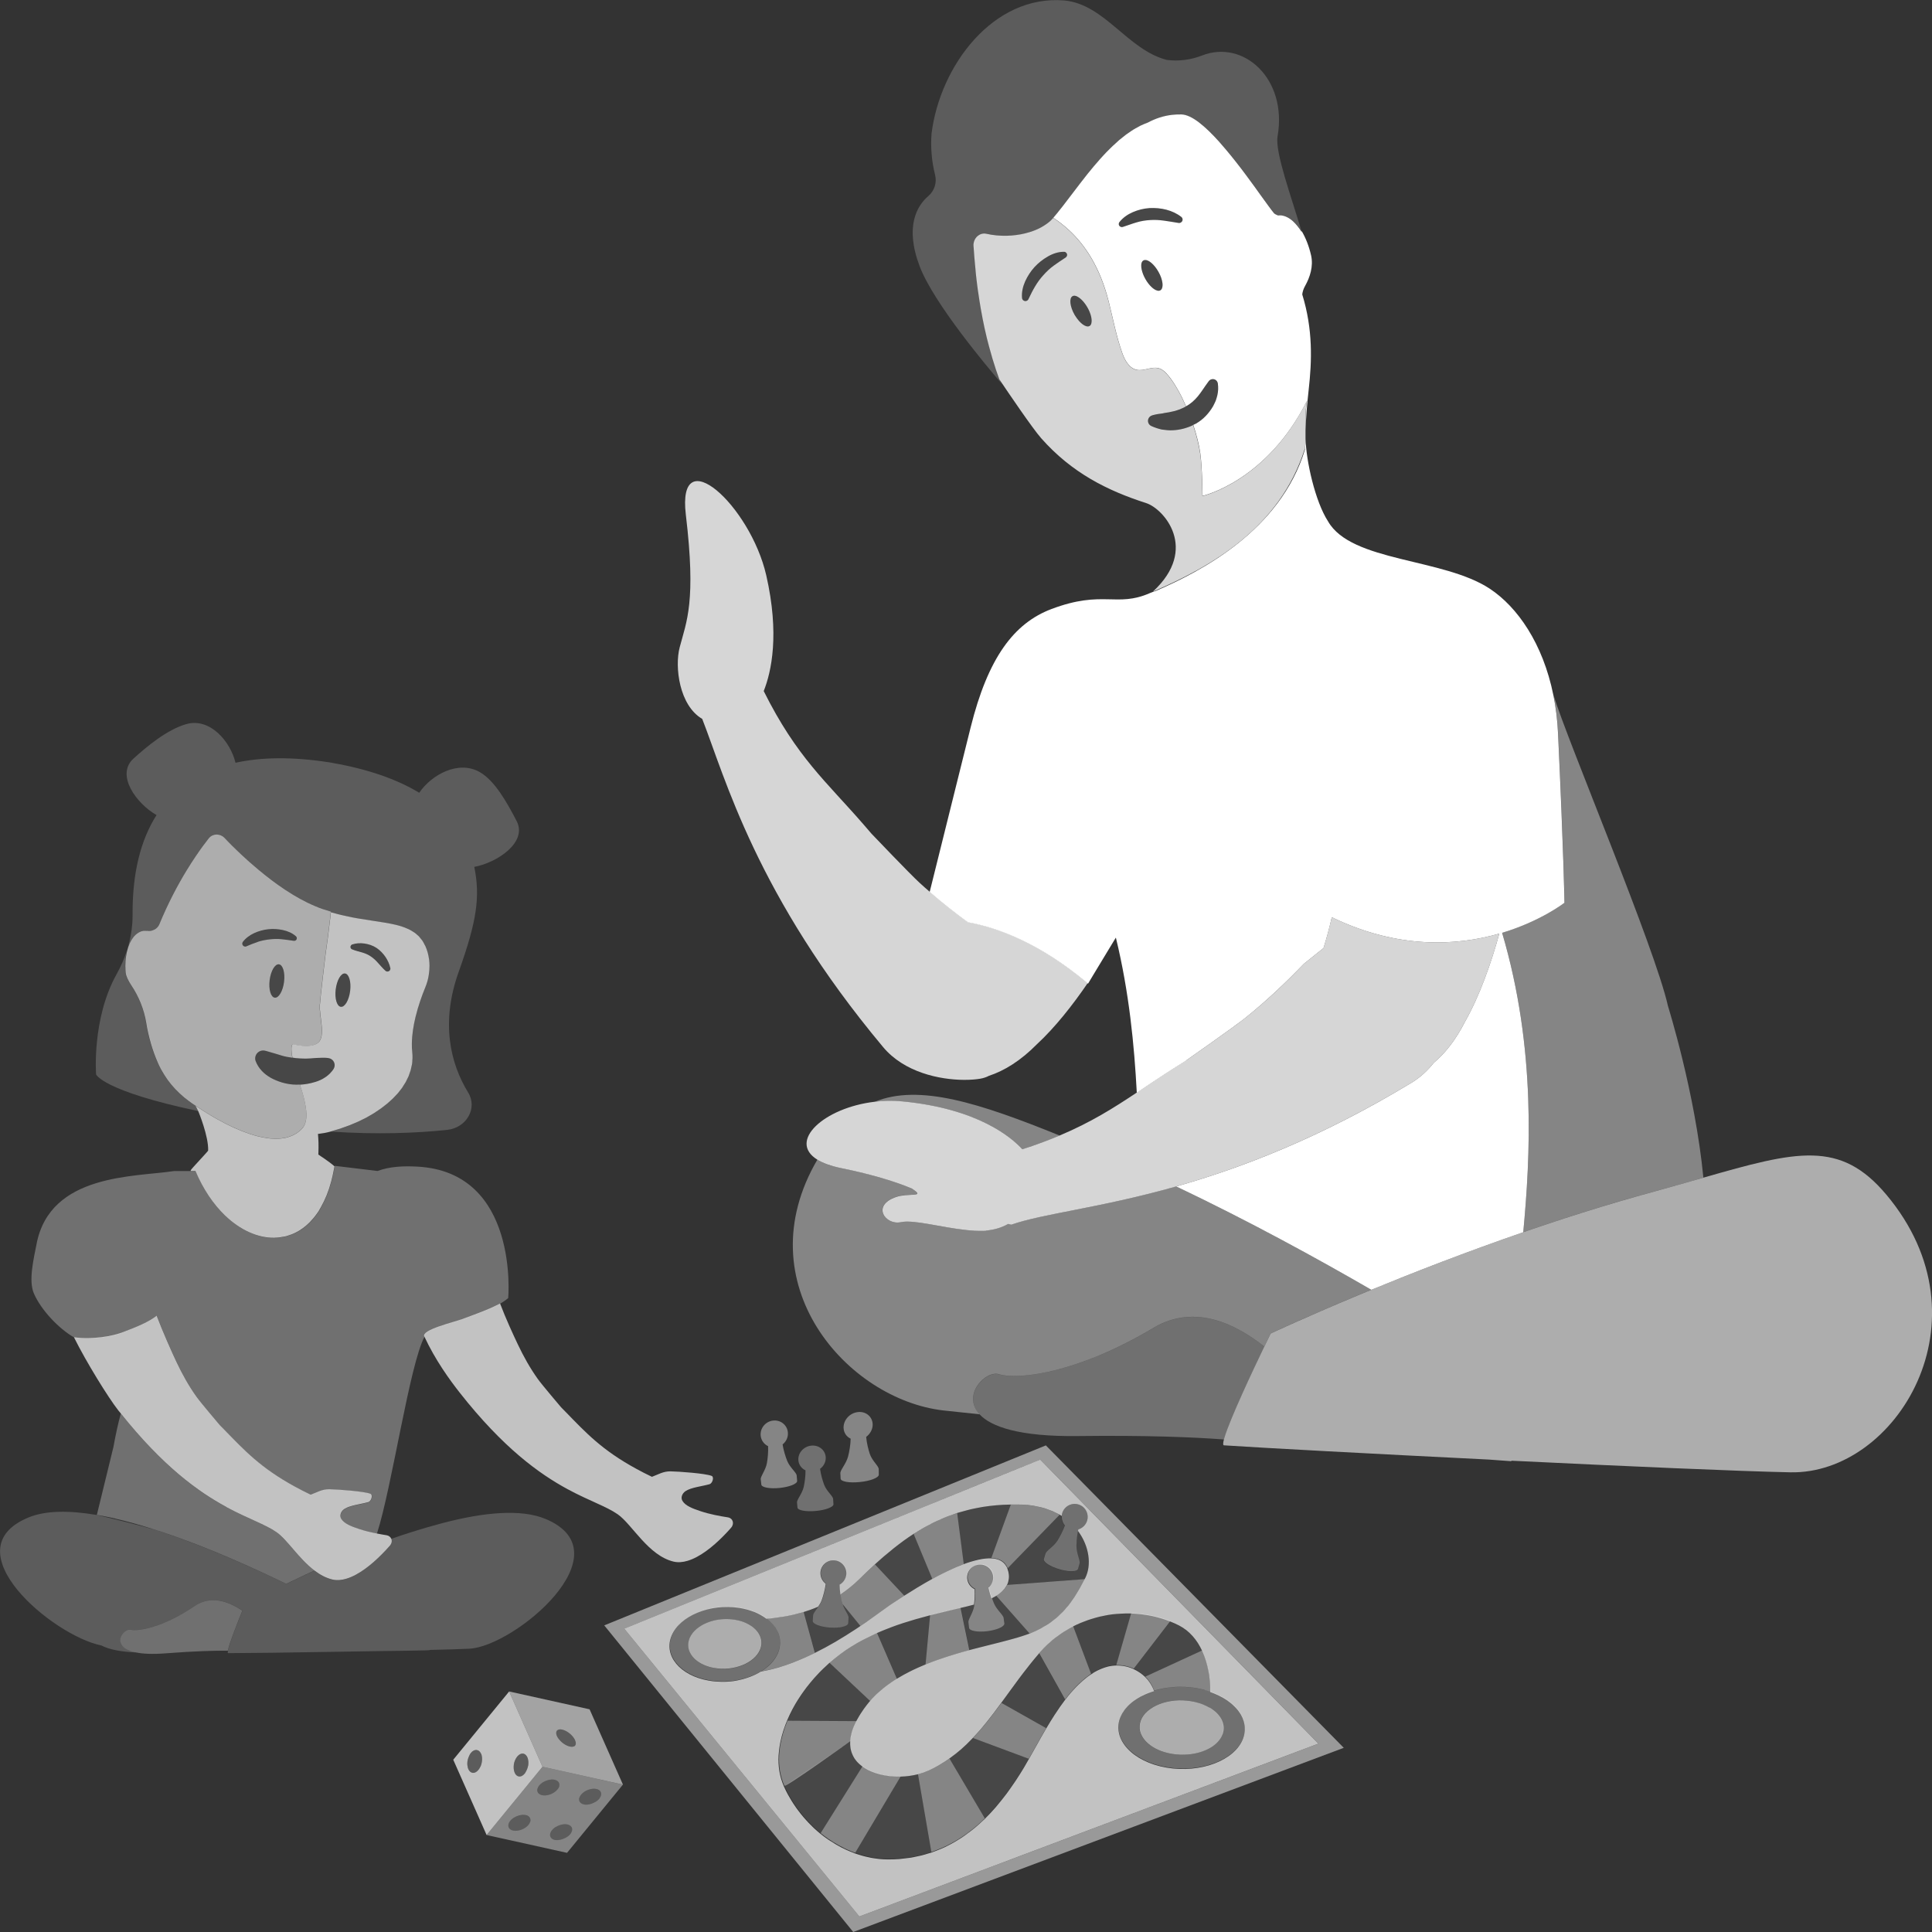 <svg viewBox="0 0 300 300" xmlns="http://www.w3.org/2000/svg"><rect x="0" y="0" width="300" height="300" fill="#333333" stroke="none"/><g fill="#fff"><path d="m 242.93 140.17 s -3.63 2.85 -9.68 4.67 c 5.34 18.06 4.36 34.94 3.28 46.49 6.39 -2.21 13.14 -4.35 19.93 -6.2 2.93 -.8 5.59 -1.56 8.04 -2.27 -1.28 -13.21 -5.47 -26.53 -5.5 -26.65 -1.99 -8.99 -15.58 -41.1 -17.79 -48.32 .38 1.86 .63 3.85 .73 5.95 .89 18.97 1 26.31 1 26.31 z" opacity=".4"/><path d="m 184.22 164.64 s 7.5 -5.25 9.13 -6.56 c 3.25 -2.61 6.27 -5.46 9.1 -8.41 l 3.07 -2.46 c .49 -1.58 .92 -3.18 1.28 -4.78 10.42 5.04 19.53 4.4 26.01 2.54 -1.27 4.62 -3.09 9.76 -5.33 13.69 -1.42 2.8 -3.08 4.89 -4.84 6.37 -.95 1.19 -2.08 2.26 -3.45 3.09 -14.18 8.59 -26.49 13.26 -36.55 16.11 11.26 5.36 21.91 11.19 30.3 16.05 6.56 -2.7 14.72 -5.88 23.59 -8.94 1.08 -11.55 2.06 -28.43 -3.28 -46.49 6.06 -1.83 9.68 -4.67 9.68 -4.67 s -.11 -7.34 -1 -26.31 c -.1 -2.11 -.35 -4.09 -.73 -5.95 -1.62 -8 -5.57 -13.66 -9.86 -16.5 -7.24 -4.79 -21.52 -4.14 -25.12 -10.46 -2.01 -3.09 -3.42 -9.44 -3.49 -12.85 v .06 c -.01 .53 -.03 1.06 -.09 1.62 -3.85 12.62 -16.19 18.94 -23.17 21.97 -.06 .02 -.12 .04 -.18 .06 s -.13 .04 -.19 .06 c -.18 .06 -.36 .13 -.53 .21 -5.21 2.29 -7.29 -.54 -15.3 2.48 -5.85 2.21 -9.86 7.59 -12.55 18.38 -2.88 11.58 -5.11 20.53 -6.36 25.55 1.92 1.67 3.9 3.23 5.93 4.71 4.61 .83 11.15 3.22 18.61 9.49 .02 .01 .03 .03 .05 .04 l .75 -1.25 2.58 -4.27 .99 -1.63 c 2.07 8.49 2.86 16.76 3.25 24.09 1.92 -1.27 3.87 -2.61 6.08 -4 l 1.63 -1.02 z"/><path d="m 179.87 42.19 c -.64 -1.12 -1.51 -1.86 -2.09 -1.81 -.08 .01 -.16 .03 -.23 .07 s -.13 .1 -.18 .16 c -.1 .14 -.15 .33 -.16 .56 v .01 c -.01 .21 .02 .44 .07 .7 .1 .45 .29 .96 .58 1.47 .55 .96 1.27 1.64 1.83 1.78 .09 .02 .18 .03 .27 .03 .03 0 .05 -.02 .07 -.02 .06 -.01 .11 -.02 .16 -.05 .01 0 .01 -.01 .01 -.01 .2 -.12 .31 -.37 .32 -.71 .01 -.11 0 -.24 -.01 -.37 -.06 -.52 -.28 -1.17 -.64 -1.81 z" opacity=".1"/><path d="m 167.33 46.06 c -.1 -.05 -.2 -.09 -.29 -.12 -.19 -.05 -.36 -.04 -.49 .04 -.55 .32 -.41 1.61 .32 2.89 .03 .06 .07 .11 .11 .17 .72 1.18 1.69 1.88 2.22 1.57 .13 -.08 .23 -.21 .28 -.39 .02 -.07 .03 -.15 .04 -.23 0 -.03 .01 -.06 .02 -.1 .03 -.57 -.2 -1.38 -.65 -2.18 -.46 -.8 -1.03 -1.41 -1.54 -1.67 z" opacity=".1"/><path d="m 155.07 58.48 c -.13 -.37 -.27 -.74 -.39 -1.11 -.06 -.17 -.11 -.34 -.16 -.51 -.12 -.38 -.25 -.76 -.36 -1.14 -.05 -.16 -.09 -.31 -.13 -.46 -.12 -.39 -.23 -.78 -.33 -1.17 -.04 -.14 -.07 -.27 -.11 -.4 -.11 -.4 -.21 -.8 -.31 -1.2 -.03 -.12 -.05 -.23 -.08 -.35 -.1 -.41 -.19 -.81 -.28 -1.21 -.02 -.1 -.04 -.2 -.06 -.29 -.09 -.41 -.17 -.82 -.25 -1.22 -.02 -.08 -.03 -.16 -.04 -.23 -.08 -.42 -.16 -.83 -.23 -1.23 -.01 -.06 -.02 -.13 -.03 -.19 -.07 -.41 -.14 -.82 -.2 -1.21 -.01 -.05 -.01 -.1 -.02 -.15 -.06 -.41 -.12 -.81 -.18 -1.2 0 -.02 0 -.03 -.01 -.04 -.06 -.42 -.11 -.83 -.16 -1.22 v -.01 c -.05 -.41 -.09 -.8 -.14 -1.18 v -.01 c -.2 -1.91 -.31 -3.48 -.39 -4.57 -.01 -.14 -.01 -.28 .02 -.42 .14 -.94 1.01 -1.66 1.98 -1.45 .53 .12 1.06 .2 1.58 .25 s 1.04 .07 1.56 .06 c .26 -.01 .51 -.02 .76 -.04 .5 -.04 .99 -.1 1.46 -.19 .94 -.18 1.82 -.45 2.59 -.8 .19 -.09 .38 -.18 .56 -.28 .36 -.19 .69 -.4 .98 -.63 s .56 -.46 .78 -.71 c .1 -.11 .2 -.23 .3 -.35 .15 -.18 .3 -.36 .46 -.55 .06 -.07 .12 -.14 .17 -.22 .18 -.22 .36 -.45 .55 -.69 .02 -.02 .03 -.04 .05 -.06 1.14 -1.46 2.41 -3.2 3.79 -4.93 .05 -.07 .1 -.13 .16 -.2 .23 -.28 .46 -.56 .69 -.84 .08 -.09 .15 -.19 .23 -.28 .22 -.26 .44 -.52 .67 -.77 .1 -.11 .19 -.22 .28 -.33 .21 -.24 .43 -.47 .65 -.71 .11 -.12 .22 -.24 .33 -.35 .22 -.23 .44 -.44 .66 -.66 .12 -.11 .23 -.23 .35 -.34 .22 -.21 .44 -.4 .66 -.6 .13 -.11 .25 -.23 .37 -.34 .22 -.19 .45 -.36 .67 -.53 .13 -.1 .26 -.21 .39 -.31 .23 -.17 .47 -.32 .7 -.48 .13 -.09 .26 -.18 .39 -.26 .25 -.16 .51 -.29 .77 -.43 .11 -.06 .23 -.13 .34 -.19 .38 -.19 .75 -.35 1.14 -.48 1.17 -.63 2.44 -1.06 3.82 -1.21 .46 -.05 .93 -.07 1.42 -.06 .79 .02 1.72 .49 2.72 1.24 .5 .38 1.02 .83 1.54 1.34 s 1.06 1.07 1.6 1.67 c .36 .4 .72 .81 1.07 1.24 .54 .64 1.07 1.29 1.59 1.96 1.04 1.33 2.03 2.67 2.9 3.87 .29 .4 .57 .79 .83 1.16 .92 1.28 1.66 2.32 2.11 2.85 .11 .13 .4 .27 .56 .33 .05 .02 .1 .03 .11 .03 .15 -.02 .31 -.03 .46 -.01 .31 .03 .62 .13 .94 .29 s .62 .38 .93 .66 c .45 .42 .89 .95 1.28 1.59 0 0 0 0 0 -.01 -1.51 -5.17 -4.18 -12.36 -3.75 -14.83 1.57 -8.99 -5.31 -15.07 -11.71 -12.57 -1.77 .69 -3.66 .93 -5.49 .69 -6.1 -1.57 -9.59 -8.61 -15.9 -9.23 -11.09 -.93 -19.33 10.19 -20.63 20.67 -.16 2.12 .01 4.29 .55 6.41 .31 1.22 -.12 2.49 -1.05 3.29 -1.7 1.46 -3.72 4.64 -1.34 10.92 2.17 5.72 10.52 15.65 12.83 18.34 -.17 -.25 -.26 -.39 -.26 -.39 -.05 -.12 -.08 -.24 -.13 -.36 0 0 -.01 -.01 -.01 -.01 -.05 -.15 -.1 -.29 -.16 -.44 v -.01 z" opacity=".2"/><path d="m 202.1 35.99 c -.4 -.63 -.83 -1.17 -1.28 -1.59 -.3 -.28 -.61 -.5 -.93 -.66 s -.63 -.26 -.94 -.29 c -.16 -.01 -.31 -.01 -.46 .01 -.02 0 -.06 -.01 -.11 -.03 -.16 -.06 -.45 -.2 -.56 -.33 -.45 -.54 -1.18 -1.57 -2.11 -2.85 -.26 -.37 -.54 -.75 -.83 -1.16 -.88 -1.21 -1.86 -2.55 -2.9 -3.87 -.52 -.66 -1.05 -1.32 -1.59 -1.96 -.36 -.42 -.72 -.84 -1.07 -1.24 -.54 -.6 -1.07 -1.16 -1.6 -1.67 s -1.04 -.96 -1.54 -1.34 c -1 -.76 -1.93 -1.22 -2.72 -1.24 -.49 -.01 -.96 .01 -1.42 .06 -1.38 .15 -2.64 .58 -3.82 1.21 -.38 .14 -.76 .3 -1.14 .48 -.12 .06 -.23 .13 -.34 .19 -.26 .14 -.52 .27 -.77 .43 -.13 .08 -.26 .18 -.39 .26 -.23 .16 -.47 .31 -.7 .48 -.13 .1 -.26 .21 -.39 .31 -.22 .18 -.45 .35 -.67 .53 -.13 .11 -.25 .23 -.37 .34 -.22 .2 -.44 .39 -.66 .6 -.12 .11 -.23 .23 -.35 .34 -.22 .22 -.44 .43 -.66 .66 -.11 .12 -.22 .24 -.33 .35 -.22 .23 -.44 .47 -.65 .71 -.1 .11 -.19 .22 -.28 .33 -.22 .26 -.45 .51 -.67 .77 -.08 .09 -.15 .19 -.23 .28 -.23 .28 -.47 .56 -.69 .84 -.05 .07 -.1 .13 -.16 .2 -1.38 1.74 -2.65 3.47 -3.79 4.93 -.02 .02 -.03 .04 -.05 .06 -.19 .24 -.37 .47 -.55 .69 -.06 .07 -.12 .15 -.17 .22 -.16 .19 -.31 .37 -.46 .55 -.06 .07 -.13 .16 -.19 .23 .82 .54 1.66 1.19 2.48 1.95 2.46 2.3 4.77 5.71 6.11 11.01 .68 2.68 1.18 5.41 2.11 8.02 .4 1.14 1.08 2.37 2.24 2.62 1.14 .25 2.32 -.56 3.44 -.24 .63 .18 1.11 .69 1.53 1.2 .25 .31 .5 .64 .74 1.01 .03 .04 .05 .09 .08 .13 .45 .7 .89 1.47 1.3 2.3 .08 .17 .16 .34 .23 .51 .12 .25 .24 .5 .35 .76 .7 -.38 1.3 -.91 1.84 -1.56 .53 -.64 1.01 -1.44 1.57 -2.19 l .11 -.15 c .26 -.35 .75 -.42 1.1 -.17 .17 .13 .28 .32 .31 .51 .1 .67 .06 1.24 -.07 1.84 -.06 .3 -.17 .58 -.26 .87 -.13 .27 -.25 .56 -.4 .83 -.62 1.07 -1.51 2.05 -2.63 2.69 -.15 .08 -.3 .15 -.45 .22 .52 1.57 .91 3.11 1.09 4.41 .31 2.19 .35 6.61 .35 6.61 s 9.96 -2.25 16.22 -14.77 c -.06 .39 -.11 .77 -.14 1.14 -.01 .12 -.02 .25 -.03 .37 -.02 .25 -.03 .49 -.04 .73 0 .14 -.01 .27 -.01 .41 0 .23 -.01 .46 0 .69 v .42 c 0 .29 .01 .58 .01 .87 .03 -2 .22 -4.09 .47 -6.35 .5 -4.46 .68 -9.33 -1 -14.79 .05 -.42 .18 -.86 .46 -1.35 .73 -1.32 1.3 -3 .91 -4.73 -.33 -1.45 -.86 -2.77 -1.5 -3.83 .01 .05 .03 .09 .04 .14 v .01 .01 z m -21.9 9.08 s -.01 .01 -.01 .01 c -.05 .03 -.1 .04 -.16 .05 -.02 .01 -.04 .02 -.07 .02 -.08 .01 -.17 0 -.27 -.03 -.56 -.14 -1.28 -.82 -1.83 -1.78 -.29 -.51 -.48 -1.02 -.58 -1.47 -.06 -.25 -.08 -.49 -.07 -.7 v -.01 c .01 -.23 .06 -.42 .16 -.56 .05 -.07 .11 -.12 .18 -.16 s .15 -.06 .23 -.07 c .58 -.05 1.45 .69 2.09 1.81 .37 .64 .58 1.28 .64 1.81 .01 .13 .02 .25 .01 .37 -.02 .33 -.12 .59 -.32 .71 z m 3.31 -10.65 c -.12 .16 -.31 .23 -.49 .2 h -.01 c -1.56 -.24 -2.97 -.56 -4.41 -.45 -.71 .04 -1.42 .15 -2.11 .36 -.7 .2 -1.38 .47 -2.14 .71 h -.01 c -.25 .08 -.52 -.06 -.6 -.31 -.05 -.16 -.01 -.32 .08 -.44 .54 -.69 1.28 -1.2 2.09 -1.55 s 1.69 -.57 2.58 -.63 c 1.77 -.09 3.58 .31 4.94 1.37 .23 .18 .27 .51 .09 .74 z"/><path d="m 202.63 69.77 c .06 -.55 .08 -1.09 .09 -1.62 0 -.04 0 -.08 0 -.13 0 -.38 0 -.76 0 -1.13 -.01 -.29 -.01 -.58 -.01 -.87 0 -.14 0 -.28 0 -.42 0 -.23 0 -.46 0 -.69 0 -.14 .01 -.27 .01 -.41 .01 -.24 .02 -.49 .04 -.73 .01 -.12 .01 -.24 .03 -.37 .03 -.37 .08 -.75 .14 -1.14 -6.26 12.52 -16.22 14.77 -16.22 14.77 s -.03 -4.42 -.35 -6.61 c -.19 -1.3 -.57 -2.84 -1.09 -4.41 -1 .48 -2.07 .75 -3.11 .8 -.6 .05 -1.18 -.04 -1.76 -.11 -.56 -.13 -1.11 -.31 -1.63 -.55 -.44 -.2 -.64 -.73 -.43 -1.17 .11 -.24 .32 -.41 .56 -.48 l .13 -.04 c .51 -.14 .99 -.21 1.46 -.26 .46 -.12 .92 -.14 1.34 -.25 .87 -.15 1.63 -.47 2.33 -.84 -.11 -.26 -.23 -.51 -.35 -.76 -.08 -.17 -.15 -.34 -.23 -.51 -.41 -.83 -.85 -1.61 -1.3 -2.3 -.03 -.04 -.05 -.09 -.08 -.13 -.24 -.36 -.49 -.7 -.74 -1.01 -.42 -.51 -.9 -1.02 -1.53 -1.2 -1.12 -.33 -2.3 .48 -3.44 .24 -1.16 -.25 -1.84 -1.48 -2.24 -2.62 -.93 -2.61 -1.43 -5.34 -2.11 -8.02 -1.35 -5.3 -3.65 -8.72 -6.11 -11.01 -.82 -.77 -1.66 -1.41 -2.48 -1.95 -.04 .04 -.07 .08 -.11 .12 -.22 .25 -.48 .49 -.78 .71 s -.62 .43 -.98 .63 c -.18 .1 -.37 .19 -.56 .28 -.77 .35 -1.65 .62 -2.59 .8 -.47 .09 -.96 .15 -1.46 .19 -.25 .02 -.5 .03 -.76 .04 -.51 .01 -1.03 -.01 -1.56 -.06 s -1.05 -.13 -1.58 -.25 c -.96 -.21 -1.83 .51 -1.98 1.45 -.02 .14 -.03 .27 -.02 .42 .08 1.09 .19 2.66 .39 4.57 v .01 c .04 .38 .09 .77 .14 1.18 v .01 c .05 .4 .1 .81 .16 1.22 0 .02 0 .03 .01 .04 .05 .39 .11 .79 .18 1.2 .01 .05 .01 .1 .02 .15 .06 .4 .13 .8 .2 1.21 .01 .06 .02 .13 .03 .19 .07 .4 .15 .81 .23 1.23 .02 .08 .03 .15 .04 .23 .08 .4 .17 .81 .25 1.22 .02 .1 .04 .19 .06 .29 .09 .4 .18 .8 .28 1.21 .03 .12 .05 .23 .08 .35 .1 .4 .2 .8 .31 1.2 .04 .13 .07 .27 .11 .4 .11 .39 .22 .78 .33 1.17 .05 .15 .09 .31 .13 .46 .12 .38 .24 .76 .36 1.14 .06 .17 .11 .34 .16 .51 .12 .37 .26 .74 .39 1.11 .05 .15 .11 .3 .16 .45 1.41 2.1 5.12 7.57 6.48 9.12 4.78 5.41 10.31 8.15 16.31 10.08 2.74 .88 8.21 7.11 1.07 13.72 .06 -.02 .13 -.04 .19 -.06 8.67 -3.76 19.42 -9.69 23.35 -22.03 z m -37.14 -29.79 l -.02 .01 c -.66 .44 -1.26 .82 -1.85 1.26 -.59 .43 -1.12 .93 -1.6 1.47 -1 1.08 -1.66 2.33 -2.31 3.71 l -.01 .02 c -.12 .26 -.44 .38 -.7 .25 -.18 -.08 -.28 -.25 -.3 -.43 -.08 -.89 .13 -1.78 .49 -2.59 .37 -.81 .86 -1.56 1.45 -2.21 .6 -.65 1.3 -1.2 2.07 -1.64 .76 -.44 1.63 -.74 2.52 -.73 .26 0 .47 .22 .47 .48 0 .16 -.09 .31 -.21 .39 z m 4.01 10.02 c -.01 .08 -.02 .16 -.04 .23 -.05 .18 -.14 .32 -.28 .39 -.53 .3 -1.49 -.4 -2.21 -1.57 -.04 -.06 -.07 -.11 -.11 -.17 -.73 -1.28 -.87 -2.58 -.32 -2.89 .14 -.08 .31 -.09 .49 -.04 .09 .02 .19 .06 .29 .12 .5 .26 1.08 .87 1.54 1.67 s .68 1.61 .65 2.18 c 0 .04 -.01 .06 -.02 .1 z" opacity=".8"/><path d="m 189.01 61.41 c -.05 .3 -.17 .58 -.26 .87 -.13 .28 -.24 .56 -.4 .83 -.62 1.07 -1.51 2.05 -2.63 2.69 -.15 .09 -.3 .15 -.45 .22 -1 .48 -2.07 .75 -3.11 .8 -.6 .05 -1.18 -.04 -1.76 -.11 -.56 -.14 -1.11 -.31 -1.63 -.55 -.44 -.21 -.64 -.73 -.43 -1.18 .11 -.24 .32 -.41 .55 -.48 l .14 -.03 c .51 -.15 .99 -.21 1.46 -.26 .45 -.13 .92 -.14 1.34 -.25 .87 -.15 1.63 -.47 2.33 -.84 .7 -.38 1.3 -.91 1.84 -1.56 .53 -.64 1.01 -1.44 1.57 -2.19 l .1 -.15 c .26 -.35 .75 -.42 1.1 -.16 .18 .12 .28 .31 .31 .51 .11 .67 .07 1.24 -.07 1.84 z" opacity=".1"/><path d="m 165.23 39.11 c -.9 -.01 -1.76 .29 -2.52 .73 -.77 .44 -1.47 .99 -2.07 1.64 -.59 .66 -1.09 1.4 -1.45 2.21 s -.57 1.7 -.49 2.59 c .02 .18 .13 .35 .3 .43 .26 .12 .58 .01 .7 -.25 l .01 -.02 c .65 -1.38 1.31 -2.64 2.31 -3.71 .48 -.54 1.02 -1.04 1.6 -1.47 .59 -.44 1.2 -.82 1.85 -1.26 l .02 -.01 c .13 -.08 .21 -.23 .21 -.39 0 -.26 -.21 -.48 -.47 -.48 z" opacity=".1"/><path d="m 178.49 32.32 c -.89 .06 -1.76 .28 -2.58 .63 -.81 .35 -1.55 .86 -2.09 1.55 -.09 .12 -.13 .28 -.08 .44 .08 .25 .35 .39 .6 .31 h .01 c .76 -.25 1.44 -.51 2.14 -.71 .69 -.21 1.4 -.32 2.11 -.36 1.44 -.12 2.85 .21 4.41 .45 h .01 c .18 .03 .37 -.04 .49 -.2 .18 -.23 .14 -.56 -.09 -.74 -1.36 -1.06 -3.17 -1.46 -4.94 -1.37 z" opacity=".1"/><path d="m 144.36 138.47 c -.54 -.46 -1.07 -.93 -1.59 -1.41 -1.46 -1.33 -7.44 -7.6 -7.44 -7.6 l -1.19 -1.38 c -5.81 -6.71 -10.4 -10.44 -15.55 -20.77 1.2 -3.02 2.48 -8.84 .39 -17.99 -2.48 -10.82 -13.9 -21.2 -12.48 -9.36 1.61 13.49 .11 16.5 -.96 20.56 -.8 3.05 -.06 9.03 3.5 11.11 3.55 9.05 8.37 27.38 28.09 50.96 3.3 3.95 8.79 5.06 12.51 5.09 h .14 c .95 0 1.79 -.07 2.43 -.18 .52 -.09 .96 -.24 1.33 -.44 2.42 -.79 4.97 -2.37 7.49 -4.93 2.78 -2.57 5.53 -6.05 7.87 -9.48 -7.46 -6.27 -14 -8.66 -18.61 -9.49 -2.03 -1.48 -4.01 -3.05 -5.93 -4.71 z" opacity=".8"/><path d="m 148.63 234.94 c -.12 .04 -.25 .08 -.37 .12 -.38 .13 -.76 .26 -1.14 .41 -.2 .08 -.39 .16 -.59 .24 -.37 .15 -.74 .32 -1.1 .49 -.18 .09 -.37 .17 -.55 .26 -.37 .18 -.74 .38 -1.1 .58 -.16 .09 -.32 .17 -.48 .27 -.39 .22 -.77 .46 -1.15 .7 -.1 .06 -.19 .12 -.28 .18 l 2.9 6.99 c .38 -.21 .75 -.41 1.13 -.6 .08 -.04 .16 -.09 .25 -.13 .75 -.39 1.49 -.74 2.21 -1.05 .07 -.03 .15 -.07 .22 -.1 .36 -.16 .72 -.3 1.07 -.43 l -1.02 -7.9 z" opacity=".4"/><path d="m 127.43 284.64 s .01 .01 .01 .01 c .39 .31 .78 .61 1.19 .89 .09 .06 .18 .12 .28 .18 .31 .21 .63 .41 .96 .6 .12 .07 .25 .14 .37 .21 .31 .17 .62 .33 .94 .49 .12 .06 .24 .12 .36 .17 .35 .16 .71 .31 1.07 .44 .06 .02 .12 .05 .19 .07 l 7.06 -11.86 h -.01 c -.26 .01 -.52 0 -.78 -.01 -.05 0 -.1 -.01 -.14 -.01 -.21 -.01 -.41 -.02 -.62 -.04 -.07 -.01 -.15 -.02 -.22 -.03 -.18 -.02 -.36 -.05 -.54 -.08 -.07 -.01 -.14 -.02 -.22 -.04 -.19 -.04 -.39 -.08 -.57 -.12 -.05 -.01 -.1 -.02 -.15 -.04 -.48 -.12 -.94 -.28 -1.37 -.47 -.05 -.02 -.09 -.04 -.14 -.07 -.16 -.08 -.32 -.16 -.48 -.24 -.05 -.03 -.11 -.06 -.16 -.09 -.15 -.09 -.29 -.18 -.43 -.28 -.03 -.02 -.06 -.04 -.09 -.06 l -6.49 10.36 z" opacity=".4"/><path d="m 144.61 287.57 c .06 -.02 .12 -.03 .17 -.05 .22 -.08 .43 -.16 .64 -.24 .27 -.1 .53 -.21 .79 -.32 .21 -.09 .41 -.18 .61 -.27 .33 -.16 .65 -.33 .97 -.5 .23 -.13 .46 -.26 .68 -.39 .27 -.16 .54 -.33 .81 -.5 .18 -.12 .36 -.24 .54 -.37 .24 -.16 .47 -.33 .69 -.51 .16 -.12 .33 -.24 .49 -.37 .35 -.28 .69 -.56 1.03 -.86 l .39 -.36 c .17 -.16 .34 -.32 .5 -.48 l -5.48 -9.28 c -.05 .04 -.11 .07 -.16 .1 -.35 .24 -.71 .47 -1.08 .69 -.13 .08 -.26 .16 -.39 .24 -.51 .29 -1.03 .56 -1.57 .81 -.24 .11 -.49 .2 -.74 .29 -.06 .02 -.12 .04 -.19 .06 -.23 .08 -.46 .14 -.7 .21 -.02 .01 -.04 .01 -.07 .02 l 2.08 12.09 z" opacity=".4"/><path d="m 136.19 253.54 c -.1 .05 -.2 .09 -.3 .13 -.41 .19 -.82 .39 -1.23 .6 -.19 .1 -.37 .19 -.56 .28 -.55 .3 -1.1 .61 -1.64 .94 -.03 .02 -.06 .03 -.09 .05 -.58 .36 -1.15 .76 -1.72 1.17 -.12 .09 -.24 .19 -.36 .28 -.43 .33 -.86 .68 -1.28 1.04 -.07 .06 -.13 .12 -.2 .18 l 6.31 5.93 c .29 -.34 .59 -.67 .92 -.98 .15 -.14 .31 -.28 .46 -.41 .25 -.22 .5 -.44 .76 -.65 .18 -.15 .37 -.29 .56 -.43 .26 -.19 .53 -.38 .8 -.56 .19 -.12 .37 -.25 .56 -.37 .03 -.02 .06 -.04 .09 -.06 l -3.09 -7.13 z" opacity=".4"/><path d="m 156.4 246.11 c 0 .01 -.01 .01 -.01 .02 -.06 .11 -.14 .22 -.21 .32 -.04 .05 -.07 .11 -.11 .16 -.08 .09 -.16 .18 -.25 .27 -.05 .06 -.1 .11 -.16 .17 -.08 .08 -.17 .14 -.26 .22 -.07 .06 -.14 .12 -.22 .18 s -.17 .12 -.26 .17 c -.08 .05 -.15 .11 -.23 .15 l 5.2 5.89 c .06 -.02 .13 -.04 .18 -.07 .53 -.22 1.02 -.45 1.49 -.7 .19 -.1 .36 -.21 .54 -.32 .26 -.15 .53 -.3 .78 -.46 .21 -.14 .39 -.3 .59 -.44 .19 -.14 .39 -.28 .57 -.44 .21 -.17 .39 -.37 .58 -.55 .15 -.14 .31 -.28 .45 -.43 .2 -.21 .38 -.43 .56 -.65 .13 -.15 .26 -.29 .38 -.44 .19 -.24 .36 -.5 .54 -.75 .11 -.15 .22 -.3 .32 -.46 .18 -.28 .36 -.57 .53 -.87 .09 -.16 .19 -.31 .28 -.47 .18 -.32 .36 -.67 .54 -1.01 .07 -.13 .14 -.26 .21 -.39 l -12.02 .9 z" opacity=".4"/><path d="m 164.55 235.23 c -.17 -.1 -.34 -.19 -.52 -.28 -.19 -.1 -.37 -.2 -.57 -.28 -.26 -.11 -.53 -.21 -.81 -.3 -.2 -.07 -.39 -.15 -.6 -.21 -.32 -.09 -.67 -.16 -1.01 -.23 -.19 -.04 -.36 -.09 -.56 -.12 -.55 -.09 -1.13 -.14 -1.74 -.17 -.61 -.02 -1.19 -.02 -1.78 -.01 l -3.02 8.29 c .92 .04 1.66 .32 2.14 .9 .16 .2 .3 .43 .4 .69 l 8.05 -8.29 z" opacity=".4"/><path d="m 122.26 267.23 c -.53 1.29 -.91 2.6 -1.12 3.89 -.01 .03 -.01 .06 -.01 .09 -.06 .4 -.1 .79 -.13 1.18 0 .03 -.01 .06 -.01 .09 -.05 .82 -.01 1.63 .11 2.42 .01 .05 .02 .11 .03 .16 .06 .33 .13 .65 .22 .97 .02 .07 .04 .14 .06 .2 .11 .36 .23 .72 .39 1.06 s 10.26 -6.93 10.26 -6.93 c 0 -.04 .01 -.07 .01 -.11 .01 -.14 .03 -.28 .05 -.43 .01 -.09 .03 -.18 .05 -.27 .03 -.15 .07 -.31 .11 -.47 .02 -.09 .05 -.18 .07 -.27 .05 -.17 .12 -.35 .19 -.53 .03 -.09 .06 -.17 .1 -.25 .08 -.19 .17 -.38 .27 -.58 .03 -.06 .05 -.12 .09 -.19 l -10.73 -.06 z" opacity=".4"/><path d="m 159.75 273.12 c .06 -.11 .13 -.22 .19 -.34 .14 -.26 .29 -.51 .44 -.78 .18 -.33 .37 -.66 .56 -1 .07 -.13 .14 -.26 .22 -.39 .16 -.29 .33 -.58 .49 -.88 .07 -.13 .14 -.25 .22 -.38 .16 -.28 .32 -.56 .49 -.85 l .09 -.15 -6.95 -3.92 s 0 .01 -.01 .01 c -.34 .47 -.68 .93 -1.02 1.38 -.08 .1 -.15 .2 -.23 .3 -.26 .35 -.53 .69 -.8 1.03 -.11 .14 -.23 .28 -.34 .42 -.24 .29 -.47 .58 -.71 .86 -.13 .15 -.27 .3 -.4 .45 -.23 .26 -.46 .52 -.7 .77 -.07 .08 -.14 .16 -.21 .23 l 8.68 3.23 z" opacity=".4"/><path d="m 165.37 263.91 c .05 -.06 .09 -.11 .14 -.17 .24 -.31 .48 -.62 .73 -.91 .1 -.12 .2 -.22 .3 -.34 .21 -.24 .42 -.47 .64 -.69 .12 -.13 .25 -.24 .37 -.36 .2 -.19 .4 -.38 .61 -.56 .14 -.12 .28 -.23 .42 -.35 .2 -.16 .4 -.31 .61 -.46 .08 -.05 .15 -.12 .23 -.17 l -2.78 -7.39 c -.02 .01 -.03 .02 -.05 .02 -.35 .18 -.69 .39 -1.03 .59 -.1 .06 -.21 .12 -.31 .18 -.34 .22 -.66 .45 -.98 .69 -.1 .08 -.21 .14 -.31 .22 -.32 .25 -.62 .52 -.93 .79 -.09 .09 -.2 .16 -.29 .25 -.39 .37 -.77 .76 -1.13 1.17 -.08 .1 -.16 .19 -.24 .29 l 4.01 7.17 z" opacity=".4"/><path d="m 149.16 249.63 c -1.46 .35 -2.94 .69 -4.43 1.07 -.1 .03 -.2 .05 -.3 .08 l -.71 7.68 c .05 -.02 .09 -.04 .14 -.05 .35 -.14 .71 -.27 1.07 -.41 .23 -.09 .46 -.17 .69 -.25 .34 -.12 .69 -.24 1.03 -.35 .26 -.09 .51 -.17 .77 -.25 .32 -.1 .63 -.19 .94 -.29 .29 -.09 .58 -.17 .88 -.26 .29 -.08 .57 -.16 .85 -.24 .14 -.04 .29 -.08 .43 -.12 l -1.37 -6.61 z" opacity=".4"/><path d="m 173.34 258.55 h .06 c .19 0 .38 .01 .57 .02 .05 0 .09 .01 .14 .01 .18 .02 .36 .05 .54 .08 .04 .01 .08 .01 .11 .02 .22 .05 .43 .1 .64 .17 .2 .07 .4 .14 .59 .23 .02 .01 .04 .02 .06 .02 l 5.68 -7.39 c -.07 -.03 -.15 -.05 -.22 -.08 -.36 -.14 -.73 -.27 -1.11 -.38 -.14 -.04 -.29 -.08 -.43 -.12 -.33 -.09 -.66 -.18 -1 -.25 -.17 -.04 -.34 -.07 -.52 -.1 -.32 -.06 -.64 -.11 -.96 -.15 -.19 -.02 -.38 -.04 -.57 -.06 -.32 -.03 -.63 -.05 -.95 -.07 -.11 -.01 -.22 -.01 -.32 -.01 l -2.31 8.03 z" opacity=".4"/><path d="m 141.87 238.17 c -.03 .02 -.06 .04 -.09 .06 -.45 .29 -.89 .6 -1.33 .91 -.05 .04 -.1 .07 -.15 .11 -1 .73 -1.98 1.51 -2.95 2.34 -.06 .05 -.12 .11 -.19 .16 -.41 .36 -.82 .72 -1.23 1.09 -.03 .02 -.05 .05 -.07 .07 l 4.56 4.87 c .69 -.45 1.4 -.89 2.12 -1.32 .03 -.02 .06 -.04 .09 -.05 .71 -.43 1.43 -.85 2.14 -1.24 l -2.9 -6.99 z" opacity=".1"/><path d="m 153.95 241.91 l 3.02 -8.29 h -.08 c -1.49 .03 -2.91 .15 -4.26 .36 -.11 .02 -.22 .04 -.33 .06 -.54 .09 -1.08 .2 -1.6 .32 -.19 .04 -.37 .09 -.55 .14 -.44 .11 -.87 .23 -1.3 .36 -.08 .03 -.16 .05 -.24 .08 l 1.02 7.9 c .38 -.14 .75 -.27 1.11 -.38 .05 -.01 .09 -.03 .14 -.04 .37 -.11 .72 -.21 1.06 -.28 .01 0 .03 -.01 .04 -.01 .72 -.16 1.37 -.23 1.96 -.21 z" opacity=".1"/><path d="m 144.44 250.77 c -.1 .02 -.19 .05 -.28 .07 -.46 .12 -.93 .25 -1.39 .38 -.19 .05 -.39 .11 -.58 .16 -.62 .18 -1.24 .37 -1.86 .57 -.02 .01 -.04 .01 -.06 .02 -.63 .21 -1.26 .43 -1.88 .66 -.18 .07 -.36 .14 -.53 .21 -.45 .18 -.89 .36 -1.34 .55 -.11 .05 -.22 .1 -.33 .15 l 3.09 7.13 c .07 -.05 .15 -.08 .23 -.13 .56 -.34 1.13 -.65 1.72 -.95 .17 -.08 .33 -.17 .5 -.25 .58 -.28 1.17 -.54 1.77 -.79 .08 -.03 .16 -.07 .24 -.11 l .71 -7.68 z" opacity=".1"/><path d="m 128.83 258.21 c -.21 .19 -.43 .37 -.63 .57 -.09 .08 -.17 .16 -.26 .24 -.39 .38 -.76 .77 -1.14 1.18 -.1 .11 -.2 .23 -.31 .34 -.39 .44 -.77 .89 -1.13 1.37 -.29 .38 -.57 .77 -.84 1.16 -.06 .09 -.12 .18 -.18 .27 -.24 .36 -.47 .73 -.69 1.09 -.02 .03 -.04 .06 -.06 .1 -.51 .88 -.96 1.79 -1.34 2.7 l 10.73 .06 c .01 -.02 .03 -.05 .04 -.07 .06 -.12 .13 -.24 .2 -.36 .08 -.14 .16 -.28 .25 -.43 .07 -.12 .14 -.24 .22 -.35 .11 -.17 .23 -.34 .35 -.52 .07 -.1 .14 -.2 .21 -.3 .2 -.28 .42 -.57 .66 -.86 .07 -.09 .14 -.17 .21 -.25 l -6.31 -5.93 z" opacity=".1"/><path d="m 121.8 277.3 c .01 .03 .02 .06 .04 .09 .18 .39 .37 .77 .56 1.14 .07 .12 .14 .24 .21 .37 .14 .25 .28 .49 .43 .73 .09 .14 .18 .28 .27 .42 .14 .21 .28 .42 .43 .63 .1 .14 .21 .28 .31 .42 .15 .2 .3 .39 .45 .58 .11 .14 .22 .28 .34 .41 .16 .19 .32 .37 .49 .55 .12 .13 .23 .25 .35 .38 .18 .19 .37 .37 .56 .56 .11 .1 .21 .21 .32 .31 .29 .27 .59 .52 .89 .77 l 6.49 -10.36 c -.02 -.01 -.03 -.03 -.05 -.04 -.09 -.07 -.18 -.14 -.27 -.22 -.06 -.05 -.11 -.09 -.16 -.14 -.08 -.08 -.16 -.16 -.24 -.24 -.05 -.05 -.1 -.11 -.15 -.16 -.07 -.08 -.14 -.17 -.2 -.26 -.04 -.06 -.09 -.12 -.13 -.18 -.06 -.09 -.11 -.18 -.16 -.28 -.04 -.07 -.07 -.13 -.1 -.2 -.05 -.1 -.09 -.2 -.13 -.3 -.03 -.07 -.06 -.14 -.08 -.22 -.03 -.1 -.06 -.21 -.09 -.32 -.02 -.08 -.04 -.16 -.05 -.24 -.02 -.11 -.03 -.22 -.04 -.34 -.01 -.09 -.02 -.17 -.02 -.26 -.01 -.12 0 -.24 0 -.36 0 -.06 0 -.11 0 -.16 l -10.26 6.93 z" opacity=".1"/><path d="m 132.79 287.7 c .02 .01 .04 .02 .06 .02 .31 .11 .61 .2 .92 .29 l .3 .09 c .31 .08 .63 .15 .94 .22 .1 .02 .2 .05 .31 .07 .32 .06 .64 .1 .96 .14 .1 .01 .2 .03 .3 .04 .42 .04 .84 .07 1.25 .07 .64 .01 1.26 -.02 1.88 -.06 .27 -.02 .52 -.06 .78 -.09 .33 -.04 .67 -.07 .99 -.12 s .63 -.12 .94 -.19 c .25 -.05 .5 -.1 .74 -.16 .33 -.08 .65 -.18 .97 -.28 .16 -.05 .33 -.1 .49 -.15 l -2.08 -12.09 c -.01 0 -.01 0 -.02 0 -.41 .1 -.84 .18 -1.27 .24 -.02 0 -.03 .01 -.04 .01 -.44 .06 -.88 .09 -1.33 .1 -.01 0 -.02 0 -.02 0 l -7.06 11.86 z" opacity=".1"/><path d="m 152.91 282.35 c .03 -.03 .07 -.06 .1 -.1 .56 -.55 1.09 -1.11 1.6 -1.7 .07 -.08 .14 -.16 .2 -.24 .48 -.56 .94 -1.13 1.37 -1.71 .05 -.06 .09 -.12 .14 -.18 .45 -.61 .89 -1.23 1.3 -1.85 .09 -.13 .17 -.26 .26 -.39 .4 -.62 .8 -1.24 1.17 -1.86 .22 -.37 .44 -.76 .67 -1.17 .01 -.01 .02 -.03 .02 -.04 l -8.68 -3.23 c -.05 .05 -.1 .1 -.15 .15 -.51 .53 -1.03 1.04 -1.58 1.52 -.01 .01 -.02 .01 -.02 .02 -.54 .48 -1.12 .92 -1.71 1.35 -.06 .04 -.11 .1 -.17 .14 l 5.48 9.28 z" opacity=".1"/><path d="m 162.44 268.36 c .02 -.03 .04 -.07 .06 -.1 .42 -.71 .85 -1.42 1.3 -2.11 .04 -.05 .07 -.11 .11 -.16 .46 -.71 .94 -1.4 1.44 -2.06 .01 -.01 .01 -.02 .02 -.02 l -4.01 -7.17 c -.05 .06 -.1 .12 -.15 .18 -.45 .53 -.88 1.06 -1.31 1.59 -.08 .1 -.16 .2 -.24 .31 -.96 1.23 -1.87 2.46 -2.75 3.66 -.44 .61 -.88 1.21 -1.32 1.81 -.04 .05 -.07 .1 -.11 .15 l 6.95 3.92 z" opacity=".1"/><path d="m 169.41 259.91 c .13 -.09 .27 -.17 .41 -.25 .05 -.03 .1 -.07 .16 -.1 .3 -.17 .6 -.32 .91 -.45 .07 -.03 .14 -.06 .21 -.09 .32 -.13 .65 -.24 .98 -.32 .2 -.05 .41 -.09 .61 -.11 .03 0 .07 -.01 .1 -.01 .17 -.02 .35 -.03 .52 -.04 h .03 l 2.31 -8.03 c -.12 0 -.24 -.01 -.35 -.01 -.17 0 -.35 0 -.52 0 -.29 .01 -.58 .02 -.87 .04 -.15 .01 -.31 .02 -.46 .03 -.42 .04 -.85 .09 -1.27 .15 -.14 .02 -.29 .06 -.43 .08 -.29 .05 -.58 .11 -.87 .18 -.19 .04 -.37 .09 -.55 .14 -.25 .07 -.5 .14 -.75 .22 -.19 .06 -.38 .12 -.56 .18 -.26 .09 -.53 .19 -.79 .3 -.16 .06 -.33 .12 -.48 .19 -.37 .16 -.74 .34 -1.1 .52 l 2.78 7.39 z" opacity=".1"/><path d="m 176.05 259.12 l .06 .03 c .3 .14 .59 .3 .86 .49 .03 .02 .06 .05 .1 .07 .27 .19 .52 .4 .76 .62 .01 .01 .03 .02 .04 .03 l 8.84 -4.07 c -.01 -.01 -.01 -.03 -.02 -.04 -.18 -.38 -.38 -.75 -.6 -1.11 -.02 -.04 -.05 -.07 -.07 -.11 -.22 -.35 -.47 -.68 -.74 -.98 -.03 -.03 -.06 -.06 -.09 -.1 -.28 -.3 -.57 -.59 -.9 -.85 -.03 -.02 -.06 -.04 -.08 -.06 -.34 -.26 -.7 -.5 -1.1 -.7 -.43 -.22 -.88 -.42 -1.34 -.6 -.01 -.01 -.03 -.01 -.04 -.02 l -5.68 7.39 z" opacity=".1"/><path d="m 119.01 258.92 c .02 -.02 .05 -.04 .07 -.06 .25 -.21 .49 -.42 .7 -.65 l .02 -.02 c .19 -.21 .36 -.43 .51 -.65 .04 -.06 .08 -.11 .11 -.17 .15 -.24 .29 -.49 .39 -.74 .09 -.23 .16 -.45 .21 -.68 .02 -.07 .03 -.14 .04 -.21 .03 -.16 .05 -.32 .06 -.47 .01 -.07 .01 -.15 .01 -.22 0 -.16 -.01 -.32 -.03 -.48 -.01 -.06 -.01 -.12 -.02 -.18 -.04 -.22 -.09 -.44 -.16 -.65 s -.17 -.41 -.27 -.61 c -.03 -.05 -.06 -.1 -.09 -.15 -.09 -.15 -.18 -.3 -.29 -.45 -.04 -.05 -.08 -.1 -.12 -.16 -.12 -.15 -.25 -.3 -.4 -.45 -.03 -.03 -.06 -.07 -.09 -.1 -.19 -.18 -.38 -.35 -.6 -.52 -.24 -.18 -.5 -.35 -.78 -.51 -.06 -.03 -.11 -.07 -.17 -.1 -.29 -.16 -.59 -.31 -.91 -.44 0 0 0 0 -.01 0 -.31 -.13 -.64 -.23 -.98 -.33 -.08 -.02 -.17 -.05 -.26 -.07 -.35 -.09 -.71 -.17 -1.09 -.23 -4.51 -.72 -9.2 1.2 -10.51 4.28 -1.31 3.09 1.25 6.23 5.77 7.01 .33 .06 .67 .1 1 .13 .1 .01 .2 .01 .3 .02 .24 .02 .48 .02 .72 .03 h .31 c .27 -.01 .53 -.02 .8 -.04 .06 -.01 .12 -.01 .19 -.01 .34 -.03 .67 -.08 1 -.14 .01 0 .02 -.01 .04 -.01 .31 -.06 .62 -.13 .92 -.21 .06 -.02 .11 -.03 .16 -.05 .27 -.08 .54 -.16 .8 -.26 .04 -.01 .08 -.03 .12 -.04 .61 -.23 1.19 -.51 1.71 -.83 s 0 0 .01 0 c .29 -.18 .55 -.37 .81 -.57 z m -8.06 .1 c -2.45 -.42 -4.04 -1.87 -4.08 -3.51 -.01 -.38 .06 -.77 .23 -1.15 .11 -.26 .25 -.5 .43 -.73 .7 -.92 1.89 -1.62 3.27 -1.97 1.04 -.26 2.18 -.33 3.31 -.14 .19 .03 .37 .07 .55 .11 .36 .09 .7 .19 1.01 .32 .47 .19 .89 .43 1.24 .71 1.18 .91 1.67 2.21 1.13 3.52 -.87 2.09 -4.05 3.37 -7.08 2.85 z" opacity=".3"/><path d="m 187.07 262.42 c -.1 -.03 -.19 -.05 -.29 -.08 -.35 -.09 -.71 -.16 -1.08 -.22 -.52 -.08 -1.03 -.13 -1.55 -.16 -.08 0 -.15 -.01 -.23 -.01 -.49 -.02 -.98 -.01 -1.47 .01 -.08 0 -.15 .01 -.23 .02 -.49 .04 -.98 .09 -1.45 .18 -.03 .01 -.07 .01 -.1 .02 -.5 .09 -.98 .2 -1.44 .34 -.63 .19 -1.22 .42 -1.76 .69 -.05 .03 -.1 .06 -.16 .08 -.21 .11 -.41 .22 -.6 .33 -.07 .05 -.14 .09 -.22 .14 -.16 .11 -.32 .22 -.48 .33 -.08 .06 -.15 .12 -.22 .17 -.14 .11 -.27 .22 -.39 .34 -.07 .07 -.14 .13 -.21 .2 -.12 .12 -.23 .24 -.33 .37 -.06 .07 -.12 .14 -.18 .22 -.1 .14 -.2 .28 -.28 .42 -.04 .07 -.09 .13 -.13 .2 -.12 .21 -.23 .43 -.31 .66 -1.27 3.36 1.91 6.82 7.17 7.73 5.31 .92 10.68 -1.12 11.93 -4.55 .07 -.2 .13 -.4 .17 -.6 .01 -.07 .02 -.13 .03 -.2 .02 -.13 .04 -.27 .05 -.4 .01 -.08 .01 -.15 .01 -.23 0 -.12 0 -.25 -.01 -.37 -.01 -.08 -.01 -.15 -.03 -.23 -.02 -.12 -.04 -.24 -.07 -.36 -.02 -.07 -.03 -.14 -.05 -.22 -.04 -.13 -.09 -.26 -.14 -.39 -.02 -.06 -.04 -.12 -.06 -.17 -.08 -.18 -.17 -.36 -.27 -.54 -.03 -.05 -.07 -.1 -.1 -.15 -.08 -.13 -.16 -.26 -.26 -.38 -.05 -.07 -.11 -.14 -.16 -.2 -.08 -.1 -.17 -.2 -.26 -.3 -.07 -.07 -.14 -.14 -.21 -.21 -.09 -.09 -.19 -.18 -.28 -.27 -.08 -.07 -.16 -.14 -.24 -.21 -.1 -.09 -.21 -.17 -.33 -.25 -.08 -.06 -.17 -.13 -.25 -.19 -.13 -.09 -.27 -.18 -.41 -.26 -.08 -.05 -.15 -.1 -.23 -.14 -.21 -.12 -.43 -.24 -.66 -.35 -.1 -.05 -.21 -.09 -.31 -.14 -.14 -.06 -.28 -.13 -.43 -.19 -.12 -.05 -.24 -.09 -.36 -.14 -.13 -.05 -.26 -.09 -.39 -.14 -.24 -.08 -.49 -.15 -.74 -.22 z m 2.75 6.88 c -.63 1.71 -2.78 2.89 -5.31 3.13 -.84 .08 -1.73 .05 -2.61 -.1 -1.53 -.26 -2.8 -.85 -3.67 -1.62 -.25 -.22 -.47 -.45 -.65 -.7 -.36 -.49 -.59 -1.02 -.64 -1.57 -.03 -.28 -.01 -.56 .05 -.84 .03 -.14 .07 -.28 .12 -.42 .11 -.28 .25 -.55 .43 -.8 s .4 -.48 .65 -.7 .53 -.41 .84 -.59 c .61 -.36 1.33 -.63 2.11 -.82 .39 -.09 .8 -.16 1.21 -.2 .42 -.04 .84 -.06 1.27 -.04 s .87 .05 1.3 .13 c .44 .07 .86 .17 1.25 .29 .2 .06 .39 .13 .57 .2 .37 .14 .72 .31 1.03 .5 1.74 1.02 2.59 2.59 2.02 4.15 z" opacity=".3"/><path d="m 123.78 229.95 c .02 .23 -.3 .48 -.82 .68 -.49 .19 -1.16 .34 -1.9 .42 -1.52 .15 -2.79 -.08 -2.84 -.52 l -.09 -.8 c -.09 -.44 .75 -1.41 .95 -2.52 .13 -.68 .23 -1.73 .19 -2.65 -.61 -.29 -1.07 -.88 -1.15 -1.6 -.13 -1.15 .71 -2.22 1.89 -2.37 s 2.23 .67 2.33 1.84 c .07 .74 -.27 1.43 -.82 1.86 .14 .91 .46 1.92 .72 2.57 .43 1.05 1.47 1.82 1.47 2.28 z" opacity=".4"/><path d="m 129.42 233.58 c .01 .22 -.32 .46 -.85 .65 -.49 .18 -1.17 .33 -1.91 .39 -1.53 .14 -2.8 -.09 -2.83 -.53 l -.07 -.76 c -.07 -.44 .8 -1.37 1.04 -2.44 .15 -.67 .29 -1.68 .28 -2.57 -.61 -.29 -1.05 -.86 -1.11 -1.57 -.09 -1.11 .79 -2.13 1.97 -2.27 1.19 -.14 2.21 .67 2.28 1.8 .04 .71 -.31 1.38 -.88 1.8 .11 .88 .4 1.86 .64 2.49 .39 1.02 1.41 1.77 1.39 2.22 z" opacity=".3"/><path d="m 136.46 228.99 c 0 .24 -.35 .49 -.92 .71 -.53 .19 -1.25 .36 -2.04 .43 -1.63 .17 -2.95 -.07 -2.97 -.53 l -.04 -.82 c -.06 -.47 .9 -1.47 1.2 -2.62 .19 -.71 .38 -1.81 .4 -2.76 -.63 -.3 -1.07 -.91 -1.1 -1.66 -.05 -1.2 .92 -2.31 2.18 -2.47 1.26 -.17 2.31 .7 2.34 1.91 .01 .77 -.4 1.48 -1.01 1.94 .08 .94 .34 1.99 .57 2.66 .37 1.09 1.41 1.89 1.38 2.37 z" opacity=".4"/><path d="m 93.82 252.38 l 38.67 47.62 76.17 -28.6 -46.26 -46.96 -68.58 27.95 z m 39.62 45.21 l -36.5 -44.69 64.59 -26.26 43.2 44.11 -71.28 26.84 z" opacity=".5"/><path d="m 130.83 249.06 c .03 .08 .06 .15 .09 .22 .02 .05 .04 .1 .06 .15 .04 .08 .07 .16 .11 .23 .02 .04 .04 .08 .06 .11 .05 .09 .09 .18 .14 .26 .01 .01 .01 .02 .02 .03 .07 .13 .14 .26 .2 .37 .01 .03 .03 .05 .04 .08 .03 .07 .06 .13 .09 .19 .01 .03 .03 .06 .04 .09 .02 .06 .04 .11 .06 .16 .01 .02 .02 .05 .02 .07 .02 .07 .02 .13 .01 .19 l -.06 .83 c 0 .06 -.03 .12 -.07 .17 -.01 .01 -.03 .02 -.04 .04 -.04 .04 -.08 .08 -.14 .12 -.02 .01 -.04 .02 -.06 .03 -.06 .04 -.13 .07 -.21 .1 -.02 .01 -.05 .02 -.08 .02 -.09 .03 -.18 .06 -.28 .08 -.01 0 -.01 0 -.01 0 -.04 .01 -.09 .01 -.13 .02 -.09 .02 -.17 .04 -.27 .05 -.05 .01 -.12 .01 -.17 .02 -.1 .01 -.19 .02 -.29 .03 -.08 .01 -.17 .01 -.26 .01 -.08 0 -.16 .01 -.25 .01 -.18 0 -.36 -.01 -.55 -.02 -1.52 -.1 -2.73 -.57 -2.7 -1.04 l .06 -.83 c 0 -.07 .03 -.15 .07 -.24 .01 -.03 .03 -.06 .05 -.09 .03 -.06 .07 -.13 .12 -.19 .03 -.05 .06 -.09 .1 -.14 .01 -.02 .03 -.04 .04 -.06 .14 -.2 .3 -.41 .47 -.65 -.37 .16 -.75 .3 -1.12 .44 -.05 .02 -.09 .03 -.14 .05 -.31 .11 -.62 .21 -.93 .31 -.03 .01 -.06 .02 -.1 .03 l 1.74 6.35 c .05 -.02 .1 -.05 .15 -.07 1 -.5 2.05 -1.06 3.15 -1.7 .05 -.03 .11 -.06 .16 -.1 1.15 -.68 2.35 -1.44 3.61 -2.29 l -2.79 -3.43 z" opacity=".1"/><path d="m 156.5 243.51 c .05 .13 .1 .27 .13 .42 .04 .15 .07 .32 .09 .49 .02 .2 .02 .39 .01 .57 0 .06 -.01 .11 -.02 .17 -.02 .13 -.04 .25 -.08 .38 -.02 .05 -.03 .11 -.04 .16 -.05 .15 -.11 .29 -.19 .43 l 12.02 -.9 c .03 -.06 .07 -.12 .1 -.18 1 -1.98 .65 -4.9 -1.13 -7.29 -.01 .07 -.03 .13 -.04 .2 -.02 .12 -.04 .23 -.06 .35 -.02 .11 -.03 .22 -.04 .32 -.01 .11 -.03 .22 -.04 .33 -.01 .13 -.02 .25 -.03 .37 -.01 .08 -.01 .17 -.02 .25 -.01 .2 -.02 .39 -.02 .55 0 1.15 .64 2.27 .47 2.72 l -.23 .8 c -.02 .06 -.06 .12 -.13 .16 -.02 .01 -.05 .02 -.07 .04 -.05 .03 -.11 .06 -.18 .08 -.03 .01 -.07 .02 -.1 .02 -.08 .02 -.16 .03 -.26 .04 -.04 0 -.08 .01 -.12 .01 -.11 .01 -.23 0 -.36 0 -.03 0 -.04 0 -.07 0 -.01 0 -.02 0 -.02 0 -.21 -.01 -.44 -.04 -.69 -.09 -.05 -.01 -.09 -.02 -.13 -.03 -.25 -.05 -.51 -.11 -.78 -.18 -1.46 -.43 -2.54 -1.14 -2.41 -1.6 l .23 -.8 c .1 -.47 1.24 -1.07 1.86 -2.04 .38 -.59 .87 -1.52 1.17 -2.37 -.1 -.11 -.18 -.24 -.25 -.37 -.03 -.05 -.04 -.1 -.07 -.14 -.04 -.09 -.07 -.17 -.1 -.27 -.02 -.06 -.03 -.13 -.04 -.19 -.02 -.09 -.02 -.17 -.03 -.26 0 -.07 -.01 -.13 -.01 -.2 0 -.01 0 -.02 0 -.03 -.04 -.02 -.07 -.05 -.11 -.07 -.07 -.04 -.14 -.07 -.21 -.11 l -8.05 8.29 z" opacity=".1"/><path d="m 154.68 247.77 c -.01 .01 -.03 .01 -.04 .02 -.2 .12 -.41 .23 -.62 .33 .02 .06 .04 .13 .07 .19 .02 .06 .04 .11 .06 .17 .07 .17 .13 .34 .19 .48 .46 1.06 1.49 1.83 1.52 2.31 l .1 .83 c .01 .06 -.01 .12 -.04 .18 -.01 .02 -.02 .03 -.03 .04 -.03 .05 -.06 .09 -.11 .14 -.02 .01 -.04 .03 -.06 .04 -.06 .05 -.12 .09 -.19 .14 -.02 .01 -.05 .02 -.07 .04 -.08 .05 -.17 .09 -.26 .13 0 0 -.01 0 -.01 .01 -.04 .02 -.08 .03 -.12 .04 -.08 .03 -.17 .07 -.26 .1 -.05 .02 -.11 .03 -.17 .05 -.09 .03 -.18 .06 -.28 .08 -.08 .02 -.17 .04 -.25 .06 s -.16 .04 -.24 .05 c -.17 .03 -.35 .06 -.54 .09 -1.51 .19 -2.79 -.04 -2.84 -.51 l -.1 -.83 c -.1 -.47 .72 -1.47 .9 -2.61 .01 -.07 .02 -.17 .03 -.25 -.45 .12 -.86 .22 -1.21 .31 -.31 .07 -.62 .15 -.93 .22 l 1.37 6.61 c .2 -.05 .39 -.1 .58 -.15 .18 -.05 .37 -.1 .55 -.14 .45 -.12 .9 -.23 1.34 -.34 .07 -.02 .13 -.03 .2 -.05 .74 -.19 1.45 -.36 2.14 -.54 .21 -.05 .41 -.1 .61 -.16 .25 -.06 .49 -.13 .72 -.19 .21 -.06 .42 -.11 .62 -.17 .22 -.06 .44 -.12 .64 -.18 .22 -.06 .42 -.13 .62 -.19 .23 -.07 .46 -.14 .67 -.22 .24 -.08 .46 -.16 .68 -.25 l -5.2 -5.89 z" opacity=".1"/><path d="m 96.94 252.9 l 36.5 44.69 71.28 -26.84 -43.2 -44.11 -64.59 26.26 z m 67.93 -17.5 c .01 -.14 .03 -.28 .07 -.42 .31 -1.07 1.43 -1.68 2.5 -1.37 s 1.68 1.43 1.37 2.5 c -.2 .68 -.73 1.18 -1.37 1.37 -.02 .08 -.03 .17 -.05 .25 1.78 2.39 2.13 5.32 1.13 7.3 -.03 .06 -.06 .12 -.1 .18 -.07 .14 -.14 .26 -.21 .39 -.18 .34 -.36 .69 -.54 1.01 -.09 .16 -.19 .31 -.28 .47 -.18 .29 -.35 .59 -.53 .87 -.1 .16 -.22 .31 -.32 .46 -.18 .26 -.35 .51 -.54 .75 -.12 .16 -.25 .3 -.38 .44 -.18 .22 -.36 .45 -.56 .65 -.14 .15 -.3 .29 -.45 .43 -.19 .19 -.38 .38 -.58 .55 -.18 .15 -.38 .29 -.57 .44 -.2 .15 -.38 .3 -.59 .44 -.24 .16 -.51 .31 -.78 .46 -.18 .11 -.35 .22 -.54 .32 -.47 .25 -.96 .48 -1.49 .7 -.06 .02 -.12 .05 -.18 .07 -.21 .08 -.44 .16 -.68 .24 -.21 .07 -.44 .14 -.67 .22 -.2 .06 -.41 .13 -.62 .19 s -.43 .12 -.64 .18 c -.2 .06 -.41 .11 -.62 .17 -.24 .06 -.48 .13 -.72 .19 -.2 .05 -.41 .1 -.61 .16 -.69 .17 -1.39 .35 -2.14 .54 -.06 .02 -.13 .03 -.2 .05 -.44 .11 -.88 .22 -1.34 .34 -.18 .05 -.36 .1 -.55 .14 -.33 .09 -.67 .18 -1.01 .27 -.28 .08 -.57 .16 -.85 .24 -.29 .08 -.58 .17 -.88 .26 -.31 .09 -.63 .19 -.94 .29 -.26 .08 -.51 .17 -.77 .25 -.34 .11 -.69 .23 -1.03 .35 -.23 .08 -.46 .17 -.69 .25 -.36 .13 -.71 .27 -1.07 .41 -.13 .05 -.25 .11 -.38 .16 -.6 .25 -1.19 .51 -1.77 .79 -.17 .08 -.34 .16 -.5 .25 -.59 .3 -1.16 .61 -1.72 .95 -.1 .06 -.21 .12 -.32 .18 -.19 .12 -.37 .25 -.56 .37 -.27 .18 -.54 .37 -.8 .56 -.19 .14 -.38 .29 -.56 .43 -.26 .21 -.51 .43 -.76 .65 -.15 .14 -.31 .27 -.46 .41 -.4 .39 -.78 .8 -1.13 1.23 -.24 .29 -.45 .58 -.66 .86 -.07 .1 -.14 .2 -.21 .3 -.12 .17 -.24 .35 -.35 .52 -.08 .12 -.15 .24 -.22 .35 -.09 .14 -.17 .29 -.25 .43 -.07 .12 -.14 .24 -.2 .36 -.05 .09 -.08 .17 -.13 .26 -.1 .2 -.19 .39 -.27 .58 -.04 .09 -.07 .17 -.1 .25 -.07 .18 -.13 .35 -.19 .53 -.03 .09 -.05 .18 -.07 .27 -.04 .16 -.08 .32 -.11 .47 -.02 .09 -.03 .18 -.05 .27 -.02 .14 -.04 .29 -.05 .43 -.01 .09 -.01 .18 -.01 .27 0 .12 -.01 .24 0 .36 0 .09 .01 .17 .02 .26 .01 .12 .03 .23 .04 .34 .01 .08 .03 .16 .05 .24 .03 .11 .05 .21 .09 .32 .02 .08 .05 .15 .08 .22 .04 .1 .08 .2 .13 .3 .03 .07 .07 .13 .1 .2 .05 .1 .11 .19 .16 .28 .04 .06 .08 .12 .13 .18 .06 .09 .13 .18 .2 .26 .05 .06 .1 .11 .15 .16 .08 .08 .15 .16 .24 .24 .05 .05 .11 .1 .16 .14 .09 .08 .18 .15 .27 .22 .05 .03 .09 .07 .14 .1 .14 .1 .28 .19 .43 .28 .05 .03 .11 .06 .16 .09 .15 .09 .31 .17 .48 .24 .05 .02 .09 .05 .14 .07 .43 .19 .89 .35 1.37 .47 .05 .01 .1 .02 .15 .04 .19 .05 .38 .09 .57 .12 .07 .01 .14 .03 .22 .04 .18 .03 .36 .06 .54 .08 .07 .01 .15 .02 .22 .03 .21 .02 .41 .03 .62 .04 .05 0 .1 .01 .14 .01 .26 .01 .52 .01 .78 .01 h .04 c .45 -.01 .89 -.05 1.33 -.1 .02 0 .03 -.01 .04 -.01 .43 -.06 .86 -.14 1.27 -.24 .03 -.01 .06 -.02 .08 -.02 .24 -.06 .47 -.13 .7 -.21 .06 -.02 .12 -.04 .19 -.06 .25 -.09 .5 -.19 .74 -.29 .55 -.25 1.07 -.52 1.57 -.81 .14 -.08 .26 -.16 .39 -.24 .37 -.22 .73 -.45 1.08 -.69 .11 -.08 .22 -.16 .33 -.24 .59 -.43 1.16 -.87 1.71 -1.35 .01 -.01 .02 -.01 .02 -.02 .55 -.48 1.07 -.99 1.58 -1.52 .12 -.13 .24 -.25 .36 -.38 .24 -.25 .47 -.51 .7 -.77 .13 -.15 .27 -.3 .4 -.45 .24 -.28 .48 -.57 .71 -.86 .11 -.14 .23 -.28 .34 -.42 .27 -.34 .53 -.68 .8 -1.03 .08 -.1 .15 -.2 .23 -.3 .34 -.45 .68 -.91 1.02 -1.38 .04 -.05 .08 -.11 .12 -.16 .44 -.6 .87 -1.2 1.32 -1.81 .88 -1.21 1.78 -2.44 2.75 -3.66 .08 -.1 .16 -.2 .24 -.31 .42 -.53 .86 -1.06 1.31 -1.59 .05 -.06 .1 -.12 .15 -.18 .08 -.1 .16 -.19 .24 -.28 .36 -.41 .74 -.8 1.13 -1.17 .09 -.09 .19 -.16 .29 -.25 .3 -.27 .61 -.55 .93 -.79 .1 -.08 .21 -.14 .31 -.22 .32 -.24 .65 -.48 .98 -.69 .1 -.07 .21 -.12 .31 -.18 .34 -.21 .68 -.41 1.03 -.59 .02 -.01 .03 -.02 .05 -.03 .36 -.19 .73 -.36 1.1 -.52 .16 -.07 .32 -.13 .48 -.19 .26 -.1 .52 -.2 .79 -.3 .19 -.06 .37 -.12 .56 -.18 .25 -.08 .5 -.15 .75 -.22 .18 -.05 .37 -.1 .55 -.14 .29 -.07 .58 -.12 .87 -.18 .14 -.03 .29 -.06 .43 -.08 .42 -.07 .84 -.12 1.27 -.15 .15 -.01 .31 -.02 .46 -.03 .29 -.02 .58 -.03 .87 -.04 h .52 .36 c .11 0 .21 .02 .32 .02 .32 .01 .64 .04 .95 .07 .19 .02 .38 .04 .57 .06 .32 .04 .64 .09 .96 .15 .17 .03 .35 .06 .52 .1 .34 .07 .67 .16 1 .25 .14 .04 .29 .07 .43 .12 .38 .11 .75 .24 1.11 .38 .07 .03 .15 .05 .23 .08 .01 .01 .03 .01 .04 .02 .46 .18 .91 .38 1.34 .6 .39 .2 .76 .44 1.1 .7 .03 .02 .06 .04 .08 .06 .32 .26 .62 .54 .9 .85 .03 .03 .06 .06 .09 .1 .27 .31 .52 .64 .74 .98 .02 .04 .05 .07 .07 .11 .22 .35 .42 .72 .6 1.11 .01 .01 .02 .03 .02 .04 .01 .02 .01 .03 .02 .05 .21 .46 .39 .93 .54 1.42 .01 .03 .02 .06 .03 .09 .15 .49 .27 .99 .37 1.5 .01 .03 .01 .05 .02 .08 .1 .52 .17 1.05 .21 1.58 v .04 c .05 .54 .07 1.09 .06 1.63 .09 .03 .17 .07 .26 .1 .12 .04 .24 .09 .36 .14 .15 .06 .29 .12 .43 .19 .1 .05 .21 .09 .31 .14 .23 .11 .45 .23 .66 .35 .08 .05 .15 .1 .23 .14 .14 .09 .28 .17 .41 .26 .09 .06 .17 .12 .25 .19 .11 .08 .22 .17 .33 .25 .08 .07 .16 .14 .24 .21 .1 .09 .19 .18 .28 .27 l .21 .21 c .09 .1 .17 .2 .26 .3 .06 .07 .11 .14 .16 .2 .09 .12 .18 .25 .26 .38 .03 .05 .07 .1 .1 .15 .1 .18 .19 .36 .27 .54 .02 .06 .04 .11 .06 .17 .05 .13 .1 .26 .14 .39 .02 .07 .04 .14 .05 .22 .03 .12 .05 .24 .07 .36 .01 .08 .02 .15 .03 .23 .01 .12 .01 .25 .01 .37 0 .08 0 .15 -.01 .23 -.01 .13 -.03 .27 -.05 .4 -.01 .07 -.02 .13 -.03 .2 -.04 .2 -.1 .4 -.17 .6 -1.25 3.43 -6.62 5.47 -11.93 4.55 -5.25 -.91 -8.44 -4.38 -7.17 -7.73 .09 -.23 .19 -.44 .31 -.66 .04 -.07 .09 -.13 .13 -.2 .09 -.14 .18 -.28 .28 -.42 .06 -.07 .12 -.14 .18 -.22 .11 -.13 .21 -.25 .33 -.37 .07 -.07 .14 -.14 .21 -.2 .13 -.12 .26 -.23 .39 -.34 .07 -.06 .15 -.12 .22 -.17 .15 -.11 .31 -.22 .48 -.33 .07 -.05 .14 -.09 .22 -.14 .19 -.12 .4 -.23 .6 -.33 .05 -.03 .1 -.06 .16 -.08 .55 -.27 1.14 -.5 1.76 -.69 -.01 -.02 -.01 -.03 -.02 -.05 -.06 -.18 -.13 -.35 -.21 -.51 -.03 -.06 -.07 -.12 -.1 -.19 -.06 -.12 -.12 -.23 -.19 -.34 -.04 -.07 -.09 -.13 -.13 -.2 -.07 -.1 -.14 -.2 -.21 -.3 -.05 -.06 -.1 -.13 -.15 -.19 -.08 -.09 -.16 -.19 -.25 -.27 -.05 -.05 -.09 -.1 -.14 -.15 -.23 -.23 -.49 -.43 -.76 -.62 -.03 -.02 -.06 -.05 -.1 -.07 -.27 -.18 -.56 -.35 -.86 -.49 -.04 -.02 -.08 -.04 -.12 -.06 -.19 -.09 -.39 -.16 -.59 -.23 -.21 -.07 -.42 -.13 -.64 -.17 -.04 -.01 -.08 -.01 -.11 -.02 -.18 -.04 -.36 -.06 -.54 -.08 -.05 -.01 -.09 -.01 -.14 -.01 -.19 -.02 -.38 -.02 -.57 -.02 -.03 0 -.06 0 -.09 0 -.17 0 -.35 .02 -.52 .04 -.03 0 -.07 .01 -.1 .01 -.2 .03 -.41 .06 -.61 .11 -.33 .08 -.66 .2 -.98 .32 -.07 .03 -.14 .06 -.21 .09 -.31 .13 -.61 .28 -.91 .45 -.05 .03 -.1 .06 -.16 .1 -.21 .13 -.42 .27 -.63 .42 -.21 .14 -.41 .3 -.61 .46 -.14 .11 -.28 .23 -.42 .35 -.21 .18 -.41 .37 -.61 .56 -.13 .12 -.25 .24 -.37 .36 -.22 .22 -.43 .45 -.64 .69 -.1 .11 -.2 .22 -.3 .34 -.25 .29 -.49 .6 -.73 .91 -.05 .07 -.11 .13 -.16 .2 -.5 .66 -.98 1.35 -1.44 2.06 -.04 .05 -.07 .11 -.11 .16 -.45 .69 -.88 1.4 -1.3 2.11 -.05 .09 -.1 .17 -.15 .25 -.17 .28 -.33 .56 -.49 .85 -.07 .13 -.14 .25 -.22 .38 -.17 .29 -.33 .59 -.49 .88 -.07 .13 -.15 .26 -.22 .39 -.19 .34 -.38 .67 -.56 1 -.15 .27 -.29 .53 -.44 .78 -.06 .11 -.13 .23 -.19 .34 -.01 .02 -.02 .03 -.03 .04 -.23 .41 -.46 .8 -.67 1.17 -.37 .62 -.76 1.24 -1.17 1.86 -.09 .13 -.17 .26 -.26 .39 -.42 .62 -.85 1.24 -1.3 1.85 -.05 .06 -.09 .12 -.14 .18 -.44 .58 -.9 1.15 -1.37 1.71 -.07 .08 -.13 .16 -.2 .24 -.51 .59 -1.04 1.15 -1.6 1.7 -.03 .03 -.06 .07 -.1 .1 -.17 .16 -.34 .31 -.51 .47 -.13 .12 -.26 .24 -.39 .36 -.33 .3 -.68 .58 -1.03 .86 -.16 .13 -.32 .25 -.49 .37 -.23 .17 -.46 .34 -.69 .51 -.18 .12 -.35 .25 -.54 .37 -.26 .17 -.54 .34 -.81 .5 -.23 .13 -.45 .27 -.68 .39 -.32 .17 -.64 .34 -.97 .5 -.2 .1 -.41 .18 -.61 .27 -.26 .11 -.52 .22 -.79 .32 -.21 .08 -.43 .17 -.64 .24 -.06 .02 -.11 .04 -.17 .06 -.16 .05 -.33 .09 -.49 .14 -.32 .1 -.64 .2 -.97 .28 -.24 .06 -.49 .11 -.74 .16 -.31 .07 -.62 .14 -.94 .19 s -.66 .09 -.99 .12 c -.26 .03 -.51 .07 -.78 .09 -.61 .05 -1.23 .07 -1.88 .06 -.42 0 -.84 -.03 -1.25 -.07 -.1 -.01 -.2 -.03 -.3 -.04 -.32 -.04 -.64 -.08 -.96 -.14 -.1 -.02 -.2 -.05 -.31 -.07 -.32 -.07 -.63 -.13 -.94 -.22 -.1 -.03 -.2 -.06 -.3 -.09 -.31 -.09 -.62 -.18 -.92 -.29 -.02 -.01 -.04 -.01 -.07 -.02 -.06 -.02 -.12 -.05 -.18 -.08 -.36 -.14 -.72 -.28 -1.07 -.44 -.12 -.06 -.24 -.11 -.36 -.17 -.32 -.15 -.63 -.31 -.94 -.49 -.12 -.07 -.25 -.14 -.37 -.21 -.32 -.19 -.64 -.39 -.96 -.6 -.09 -.06 -.18 -.12 -.28 -.18 -.4 -.28 -.8 -.57 -1.19 -.89 0 0 -.01 -.01 -.01 -.01 -.3 -.25 -.6 -.5 -.89 -.77 -.11 -.1 -.21 -.21 -.32 -.31 -.19 -.18 -.38 -.37 -.56 -.56 -.12 -.12 -.23 -.25 -.35 -.38 -.17 -.18 -.33 -.36 -.49 -.55 -.12 -.14 -.23 -.27 -.34 -.41 -.15 -.19 -.3 -.38 -.45 -.58 -.11 -.14 -.21 -.28 -.31 -.42 -.15 -.21 -.29 -.42 -.43 -.63 -.09 -.14 -.18 -.28 -.27 -.42 -.15 -.24 -.29 -.48 -.43 -.73 -.07 -.12 -.14 -.24 -.21 -.37 -.2 -.37 -.39 -.75 -.56 -1.14 -.01 -.03 -.02 -.06 -.04 -.09 -.15 -.35 -.28 -.7 -.39 -1.06 -.02 -.07 -.04 -.14 -.06 -.2 -.09 -.32 -.16 -.64 -.22 -.97 -.01 -.05 -.02 -.11 -.03 -.16 -.12 -.79 -.16 -1.59 -.11 -2.42 0 -.03 .01 -.06 .01 -.09 .03 -.39 .07 -.79 .13 -1.18 .01 -.03 .01 -.06 .01 -.09 .35 -2.2 1.21 -4.46 2.45 -6.59 .02 -.03 .04 -.06 .06 -.1 .22 -.37 .45 -.73 .69 -1.09 l .18 -.27 c .27 -.39 .55 -.78 .84 -1.16 .37 -.48 .75 -.93 1.13 -1.37 .1 -.12 .2 -.23 .31 -.34 .37 -.41 .75 -.81 1.14 -1.18 .09 -.08 .17 -.16 .26 -.24 .21 -.2 .41 -.39 .62 -.58 .07 -.06 .14 -.11 .21 -.17 .42 -.36 .85 -.71 1.28 -1.04 .12 -.09 .24 -.19 .36 -.28 .56 -.42 1.14 -.81 1.72 -1.17 .03 -.02 .06 -.03 .09 -.05 .54 -.34 1.09 -.65 1.64 -.94 .18 -.1 .37 -.19 .56 -.28 .41 -.21 .82 -.41 1.23 -.6 .1 -.05 .2 -.1 .3 -.14 .11 -.05 .22 -.09 .33 -.14 .44 -.19 .89 -.38 1.34 -.55 .18 -.07 .36 -.14 .53 -.21 .62 -.23 1.25 -.46 1.88 -.66 .02 -.01 .04 -.01 .06 -.02 .62 -.2 1.24 -.39 1.86 -.57 .19 -.06 .39 -.11 .58 -.16 .46 -.13 .93 -.26 1.39 -.38 .1 -.03 .19 -.05 .28 -.08 .1 -.03 .2 -.05 .3 -.07 1.8 -.46 3.6 -.87 5.36 -1.29 .35 -.08 .76 -.19 1.21 -.31 .01 -.06 .02 -.11 .02 -.17 .01 -.09 .02 -.17 .03 -.26 .01 -.12 .02 -.24 .03 -.36 .01 -.09 .01 -.18 .02 -.27 .01 -.14 .01 -.28 .01 -.43 0 -.08 .01 -.16 .01 -.24 0 -.22 -.01 -.45 -.02 -.66 -.6 -.29 -1.05 -.86 -1.14 -1.56 -.14 -1.1 .64 -2.11 1.75 -2.25 s 2.11 .64 2.25 1.75 c .09 .71 -.2 1.37 -.71 1.8 .05 .26 .11 .53 .19 .79 .02 .08 .05 .16 .07 .24 .05 .18 .11 .37 .17 .54 .01 .04 .03 .08 .04 .12 .21 -.1 .42 -.21 .62 -.33 l .27 -.18 c .09 -.06 .18 -.11 .26 -.17 s .15 -.12 .22 -.18 c .09 -.07 .18 -.14 .26 -.22 .06 -.05 .11 -.11 .16 -.17 .09 -.09 .18 -.18 .25 -.27 .04 -.05 .07 -.11 .11 -.16 .08 -.11 .15 -.21 .21 -.32 .08 -.14 .14 -.29 .2 -.44 .02 -.05 .03 -.11 .04 -.16 .03 -.12 .06 -.25 .08 -.38 .01 -.06 .02 -.11 .02 -.17 .01 -.18 .02 -.37 -.01 -.57 -.02 -.18 -.05 -.34 -.09 -.49 s -.08 -.28 -.13 -.42 c -.1 -.27 -.24 -.5 -.4 -.69 -.49 -.59 -1.22 -.87 -2.14 -.9 -.59 -.02 -1.24 .05 -1.96 .21 -.01 0 -.03 .01 -.04 .01 -.34 .08 -.7 .17 -1.06 .28 -.05 .01 -.09 .03 -.14 .04 -.36 .11 -.73 .24 -1.11 .38 -.35 .13 -.71 .28 -1.07 .43 -.07 .03 -.15 .06 -.22 .1 -.72 .31 -1.46 .67 -2.21 1.05 -.08 .04 -.16 .08 -.25 .13 -.37 .2 -.75 .4 -1.13 .6 -.71 .39 -1.43 .81 -2.14 1.24 -.03 .02 -.06 .04 -.09 .05 -.71 .43 -1.42 .88 -2.12 1.32 -.38 .25 -.76 .5 -1.13 .74 h -.01 c -.71 .47 -1.39 .94 -2.04 1.41 -.07 .05 -.13 .1 -.2 .14 -.31 .22 -.61 .44 -.9 .65 -2.2 1.61 -4.24 2.94 -6.14 4.06 -.05 .03 -.11 .06 -.16 .1 -1.1 .64 -2.15 1.21 -3.15 1.7 -.05 .02 -.1 .05 -.15 .08 -.09 .05 -.18 .08 -.27 .13 -.24 .12 -.48 .23 -.72 .34 -.15 .07 -.3 .14 -.44 .2 -.24 .11 -.47 .21 -.7 .3 -.14 .06 -.27 .12 -.41 .17 -.24 .1 -.47 .19 -.7 .28 -.12 .05 -.24 .09 -.36 .14 -.25 .09 -.49 .18 -.73 .26 -.1 .03 -.2 .07 -.29 .1 -.27 .09 -.53 .17 -.78 .25 -.06 .02 -.13 .04 -.19 .06 -.3 .09 -.6 .17 -.89 .24 -.01 0 -.03 .01 -.04 .01 -.63 .16 -1.24 .28 -1.81 .38 -.52 .32 -1.1 .6 -1.71 .83 -.04 .01 -.08 .03 -.12 .04 -.26 .1 -.53 .18 -.8 .26 -.05 .02 -.11 .03 -.16 .05 -.3 .08 -.61 .15 -.92 .21 -.01 0 -.02 .01 -.04 .01 -.33 .06 -.66 .11 -1 .14 -.06 .01 -.12 .01 -.19 .01 -.26 .02 -.53 .04 -.8 .04 -.1 0 -.2 0 -.31 0 -.24 0 -.48 -.01 -.72 -.03 -.1 -.01 -.2 -.01 -.3 -.02 -.33 -.03 -.67 -.07 -1 -.13 -4.52 -.78 -7.09 -3.92 -5.77 -7.01 1.31 -3.08 5.99 -4.99 10.51 -4.28 .38 .06 .74 .14 1.09 .23 .09 .02 .17 .05 .26 .07 .34 .1 .67 .21 .98 .33 h .01 c .32 .13 .62 .28 .91 .44 .06 .03 .12 .06 .17 .1 .28 .16 .54 .33 .78 .51 .44 -.03 .88 -.07 1.33 -.13 .04 -.01 .08 -.01 .12 -.02 .89 -.11 1.8 -.26 2.72 -.47 .08 -.02 .16 -.04 .24 -.06 .38 -.09 .76 -.19 1.14 -.3 .09 -.03 .19 -.05 .28 -.08 .31 -.1 .62 -.2 .93 -.31 .05 -.02 .09 -.03 .14 -.05 .38 -.14 .75 -.28 1.13 -.45 .09 -.13 .18 -.27 .26 -.41 .02 -.03 .04 -.07 .06 -.1 .09 -.16 .17 -.32 .23 -.49 .24 -.66 .52 -1.67 .63 -2.57 -.53 -.39 -.86 -1.04 -.82 -1.75 .07 -1.11 1.03 -1.95 2.14 -1.88 s 1.95 1.03 1.88 2.14 c -.05 .71 -.46 1.31 -1.04 1.63 0 .24 .01 .5 .03 .75 0 .06 .01 .12 .02 .18 .02 .2 .03 .39 .06 .58 0 .01 0 .03 .01 .04 1.01 -.69 2.01 -1.48 2.96 -2.42 .75 -.74 1.49 -1.45 2.24 -2.14 .04 -.04 .09 -.08 .13 -.12 .03 -.02 .05 -.04 .08 -.07 .41 -.37 .82 -.74 1.23 -1.09 .06 -.05 .12 -.11 .19 -.16 .97 -.83 1.95 -1.61 2.95 -2.34 .05 -.04 .1 -.07 .15 -.11 .44 -.31 .88 -.62 1.33 -.91 .03 -.02 .06 -.04 .09 -.06 .09 -.06 .19 -.11 .29 -.17 .38 -.24 .76 -.48 1.15 -.7 .16 -.09 .32 -.18 .48 -.27 .36 -.2 .73 -.39 1.1 -.58 .18 -.09 .36 -.17 .55 -.26 .36 -.17 .73 -.33 1.1 -.49 .2 -.08 .39 -.16 .59 -.24 .37 -.14 .75 -.28 1.14 -.41 .12 -.04 .24 -.09 .37 -.13 .08 -.03 .16 -.04 .24 -.07 .43 -.13 .86 -.25 1.3 -.36 .18 -.05 .36 -.1 .55 -.14 .52 -.12 1.05 -.22 1.6 -.32 .11 -.02 .22 -.04 .33 -.06 1.35 -.21 2.76 -.34 4.26 -.36 h .08 c .58 -.01 1.17 -.01 1.77 .01 .61 .02 1.18 .08 1.74 .17 .19 .03 .37 .08 .56 .12 .35 .07 .69 .14 1.01 .23 .21 .06 .4 .14 .6 .21 .27 .1 .55 .19 .81 .3 .2 .09 .38 .19 .57 .28 .18 .09 .36 .17 .53 .27 .07 .04 .13 .08 .2 .13 .04 .02 .08 .04 .11 .06 z" opacity=".7"/><path d="m 124.8 250.3 c -.06 .02 -.12 .03 -.18 .05 -.38 .11 -.76 .21 -1.14 .3 -.08 .02 -.16 .04 -.24 .06 -.92 .21 -1.83 .36 -2.72 .47 -.04 .01 -.08 .01 -.12 .02 -.45 .05 -.89 .1 -1.33 .13 .22 .16 .41 .34 .6 .52 .03 .03 .06 .07 .09 .1 .14 .14 .28 .29 .4 .45 .04 .05 .08 .1 .12 .16 .11 .14 .2 .29 .29 .45 l .09 .15 c .11 .2 .2 .4 .27 .61 s .12 .43 .16 .65 c .01 .06 .01 .12 .02 .18 .02 .16 .03 .32 .03 .48 0 .07 0 .15 -.01 .22 -.01 .16 -.03 .32 -.06 .47 -.01 .07 -.02 .14 -.04 .21 -.05 .23 -.12 .45 -.21 .68 -.11 .26 -.24 .5 -.39 .74 -.04 .06 -.07 .11 -.11 .17 -.15 .23 -.32 .44 -.51 .65 -.01 .01 -.01 .01 -.02 .02 -.21 .23 -.45 .45 -.7 .65 -.02 .02 -.05 .04 -.07 .06 -.25 .2 -.52 .39 -.81 .57 .57 -.09 1.18 -.22 1.81 -.37 .01 0 .03 -.01 .04 -.01 .29 -.07 .59 -.15 .89 -.24 .06 -.02 .13 -.04 .19 -.06 .26 -.08 .52 -.16 .78 -.25 .1 -.03 .19 -.07 .29 -.1 .24 -.08 .48 -.17 .73 -.26 .12 -.04 .24 -.09 .36 -.14 .23 -.09 .47 -.18 .7 -.28 .14 -.06 .27 -.11 .41 -.17 .23 -.1 .46 -.2 .7 -.3 .15 -.07 .29 -.13 .44 -.2 .24 -.11 .48 -.22 .72 -.34 .09 -.04 .18 -.09 .27 -.13 l -1.74 -6.35 z" opacity=".4"/><path d="m 177.86 260.36 c .04 .04 .07 .08 .1 .11 .09 .09 .17 .18 .25 .27 .05 .06 .1 .13 .15 .19 .08 .1 .14 .19 .21 .3 .05 .07 .09 .13 .13 .2 .07 .11 .13 .23 .19 .34 .03 .06 .07 .12 .1 .19 .08 .17 .15 .34 .21 .51 .01 .02 .01 .03 .02 .04 .46 -.14 .95 -.25 1.44 -.34 .03 -.01 .07 -.01 .1 -.02 .47 -.08 .96 -.14 1.45 -.18 .08 -.01 .15 -.01 .23 -.02 .48 -.03 .97 -.03 1.47 -.01 .08 0 .15 .01 .23 .01 .51 .03 1.03 .08 1.55 .16 .37 .06 .73 .14 1.08 .22 .1 .02 .19 .05 .29 .08 .25 .07 .5 .14 .74 .22 .04 .01 .09 .02 .13 .04 0 -.54 -.02 -1.08 -.06 -1.63 0 -.01 0 -.03 0 -.04 -.05 -.53 -.12 -1.06 -.21 -1.58 -.01 -.03 -.01 -.05 -.02 -.08 -.1 -.51 -.22 -1.01 -.37 -1.5 -.01 -.03 -.02 -.06 -.03 -.09 -.15 -.49 -.33 -.96 -.54 -1.42 -.01 -.02 -.01 -.03 -.02 -.05 l -8.84 4.07 z" opacity=".4"/><path d="m 187.79 265.15 c -.32 -.19 -.66 -.35 -1.03 -.5 -.19 -.07 -.38 -.14 -.57 -.2 -.4 -.12 -.81 -.22 -1.25 -.29 s -.87 -.11 -1.3 -.13 -.86 0 -1.27 .04 c -.42 .04 -.82 .11 -1.21 .2 -.78 .18 -1.5 .46 -2.11 .82 -.31 .18 -.59 .38 -.84 .59 s -.47 .45 -.65 .7 -.33 .52 -.43 .8 c -.05 .14 -.09 .28 -.12 .42 -.06 .28 -.07 .56 -.05 .84 .05 .55 .28 1.08 .64 1.57 .18 .25 .4 .48 .65 .7 .87 .77 2.14 1.36 3.67 1.62 .88 .15 1.76 .18 2.61 .1 2.53 -.23 4.68 -1.42 5.31 -3.13 .57 -1.56 -.29 -3.13 -2.02 -4.15 z" opacity=".6"/><path d="m 116.9 252.65 c -.35 -.27 -.77 -.51 -1.24 -.71 -.31 -.13 -.65 -.24 -1.01 -.32 -.18 -.04 -.36 -.08 -.55 -.11 -1.13 -.18 -2.27 -.12 -3.31 .14 -1.38 .35 -2.57 1.05 -3.27 1.97 -.18 .23 -.32 .48 -.43 .73 -.16 .39 -.24 .77 -.23 1.15 .04 1.64 1.64 3.09 4.08 3.51 3.03 .52 6.21 -.76 7.08 -2.85 .54 -1.3 .05 -2.6 -1.13 -3.52 z" opacity=".6"/><path d="m 131.76 251.22 l -.05 .84 c -.01 .06 -.03 .11 -.07 .17 -.01 .01 -.03 .02 -.04 .03 -.04 .04 -.08 .08 -.14 .12 -.02 .01 -.05 .02 -.07 .03 -.06 .03 -.13 .07 -.21 .1 -.02 .01 -.05 .01 -.07 .02 -.09 .03 -.18 .06 -.28 .08 h -.02 l -.12 .03 c -.09 .01 -.18 .03 -.27 .05 -.06 0 -.12 .01 -.18 .01 -.09 .01 -.19 .02 -.29 .03 -.08 .01 -.17 .01 -.26 .01 h -.25 c -.17 0 -.35 0 -.54 -.01 -1.52 -.11 -2.73 -.57 -2.7 -1.04 l .06 -.84 c 0 -.07 .03 -.15 .06 -.24 .02 -.03 .03 -.06 .05 -.09 .03 -.06 .07 -.13 .12 -.19 l .09 -.15 c .02 -.02 .03 -.03 .04 -.05 .22 -.31 .5 -.67 .73 -1.07 .02 -.04 .04 -.07 .06 -.1 .09 -.16 .17 -.32 .23 -.5 .24 -.65 .52 -1.67 .63 -2.57 -.53 -.39 -.86 -1.04 -.82 -1.75 .08 -1.11 1.04 -1.95 2.15 -1.87 1.11 .07 1.95 1.03 1.87 2.14 -.04 .71 -.46 1.31 -1.04 1.63 0 .24 .01 .5 .03 .75 0 .06 .01 .12 .01 .18 .02 .2 .04 .39 .06 .58 v .04 h .01 c .01 .09 .02 .16 .03 .24 .02 .11 .03 .21 .05 .31 .03 .19 .06 .37 .1 .53 .02 .13 .06 .26 .11 .39 .02 .08 .06 .15 .09 .22 .02 .05 .03 .1 .05 .15 .04 .08 .08 .16 .11 .23 .02 .04 .04 .08 .06 .12 .05 .09 .09 .18 .14 .26 0 .01 .01 .02 .01 .03 .08 .13 .14 .26 .21 .38 .01 .02 .02 .05 .04 .07 .03 .07 .06 .13 .09 .19 .01 .03 .03 .06 .04 .09 .03 .06 .04 .11 .06 .16 0 .02 .01 .05 .02 .07 .02 .07 .02 .14 .01 .19 z" opacity=".3"/><path d="m 135.86 242.9 c -.04 .04 -.09 .08 -.13 .12 -.75 .69 -1.49 1.4 -2.24 2.14 -.95 .94 -1.95 1.74 -2.96 2.43 .01 .08 .02 .16 .03 .24 .02 .11 .03 .21 .05 .31 .03 .19 .07 .37 .1 .53 .03 .13 .07 .26 .11 .39 l 2.79 3.43 c .82 -.56 1.66 -1.14 2.53 -1.77 .29 -.21 .6 -.43 .9 -.65 .07 -.05 .13 -.09 .2 -.14 .65 -.46 1.34 -.93 2.04 -1.41 h .01 c .37 -.25 .75 -.5 1.13 -.74 l -4.56 -4.87 z" opacity=".4"/><path d="m 168.81 236.11 c -.2 .68 -.73 1.18 -1.37 1.37 -.02 .07 -.04 .16 -.05 .24 v .01 c -.02 .07 -.03 .14 -.04 .21 -.02 .11 -.04 .23 -.06 .35 -.01 .1 -.03 .21 -.04 .32 s -.03 .22 -.04 .33 l -.03 .36 c 0 .09 -.01 .18 -.01 .26 -.02 .19 -.02 .38 -.02 .55 0 1.15 .64 2.27 .47 2.71 l -.23 .81 c -.02 .06 -.07 .11 -.13 .16 -.02 .01 -.04 .02 -.06 .04 -.06 .02 -.11 .05 -.18 .07 -.03 .01 -.07 .02 -.1 .03 -.08 .01 -.17 .03 -.26 .03 -.04 .01 -.08 .01 -.12 .01 -.11 .01 -.23 .01 -.35 0 h -.1 c -.21 -.01 -.44 -.04 -.68 -.09 -.04 0 -.09 -.01 -.13 -.02 -.25 -.05 -.51 -.11 -.78 -.19 -1.46 -.42 -2.54 -1.14 -2.41 -1.59 l .24 -.8 c .09 -.47 1.24 -1.07 1.86 -2.04 .37 -.59 .86 -1.52 1.17 -2.37 -.1 -.11 -.18 -.24 -.25 -.37 -.03 -.05 -.04 -.1 -.07 -.15 -.03 -.08 -.07 -.17 -.09 -.26 -.02 -.06 -.04 -.13 -.05 -.19 -.01 -.09 -.02 -.17 -.02 -.26 -.01 -.07 -.01 -.13 -.01 -.2 .01 -.15 .03 -.31 .07 -.46 .31 -1.07 1.43 -1.68 2.5 -1.37 s 1.68 1.43 1.37 2.5 z" opacity=".3"/><path d="m 155.96 252.1 c 0 .06 -.01 .12 -.04 .18 -.01 .01 -.02 .03 -.03 .04 -.03 .05 -.07 .09 -.12 .14 -.01 .01 -.04 .03 -.05 .04 -.06 .05 -.12 .1 -.19 .14 -.02 .01 -.05 .03 -.07 .04 -.08 .04 -.17 .09 -.27 .13 l -.01 .01 c -.03 .01 -.07 .02 -.11 .04 -.09 .03 -.17 .07 -.26 .1 -.05 .02 -.11 .03 -.17 .05 -.09 .03 -.18 .06 -.28 .08 -.08 .02 -.17 .04 -.25 .06 s -.16 .04 -.25 .05 c -.17 .04 -.35 .06 -.53 .09 -1.52 .19 -2.79 -.04 -2.85 -.51 l -.1 -.83 c -.1 -.46 .72 -1.47 .9 -2.6 .01 -.08 .02 -.17 .03 -.25 .01 -.06 .01 -.12 .02 -.18 .01 -.08 .02 -.17 .03 -.26 l .03 -.36 c .01 -.09 .01 -.18 .02 -.27 0 -.14 .01 -.28 .01 -.43 0 -.08 .01 -.16 .01 -.24 0 -.22 -.01 -.44 -.02 -.66 -.6 -.28 -1.05 -.86 -1.14 -1.56 -.14 -1.11 .65 -2.11 1.75 -2.25 s 2.11 .64 2.25 1.75 c .09 .7 -.2 1.37 -.71 1.79 .04 .26 .11 .53 .18 .79 .02 .08 .05 .16 .07 .24 .06 .19 .11 .37 .17 .54 .01 .04 .02 .09 .04 .12 v .01 c .02 .06 .04 .12 .07 .19 .02 .05 .04 .11 .06 .16 .06 .17 .13 .34 .19 .48 .45 1.06 1.49 1.83 1.51 2.31 z" opacity=".4"/><path d="m 140.08 171.03 c 11.78 1.12 17 5.6 18.67 7.44 2.15 -.7 4.07 -1.41 5.8 -2.14 -12.42 -5.03 -21.82 -8.08 -28.73 -5.24 1.37 -.16 2.81 -.19 4.26 -.06 z" opacity=".4"/><path d="m 155.11 213.39 c 3.43 .96 12.7 -.44 23.98 -7.19 6.39 -3.82 12.83 -.61 17.23 2.9 .6 -1.25 .99 -2.04 .99 -2.04 s 5.26 -2.47 13.57 -5.94 c .66 -.28 1.35 -.56 2.05 -.85 -8.39 -4.86 -19.04 -10.69 -30.3 -16.05 -11.91 3.38 -20.67 4.2 -25.62 5.94 l -.48 -.12 c -1.02 .59 -2.17 .92 -3.43 1.03 l .03 .03 c -.34 .02 -.68 .02 -1.03 .02 -.53 0 -1.07 -.03 -1.62 -.09 -.12 -.01 -.23 -.02 -.35 -.03 -.02 0 -.05 0 -.07 -.01 -3.99 -.41 -8.19 -1.66 -10.21 -1.22 -2.35 .51 -4.62 -2.59 -.69 -3.92 1.83 -.62 4.26 .05 2.86 -1 -.15 -.11 -.3 -.22 -.45 -.31 -2.41 -1.01 -5.92 -2.15 -10.99 -3.17 -1.61 -.33 -2.8 -.77 -3.66 -1.3 -11.27 19.24 4.61 37.26 19.62 38.95 1.51 .17 3.39 .37 5.57 .59 -2.79 -2.99 .89 -6.81 2.99 -6.23 z" opacity=".4"/><path d="m 196.32 209.11 c -4.39 -3.51 -10.84 -6.72 -17.23 -2.9 -11.28 6.75 -20.56 8.14 -23.98 7.19 -2.1 -.59 -5.78 3.23 -2.99 6.23 1.77 1.9 6.14 3.47 15.21 3.36 10.66 -.13 17.94 .17 22.73 .53 .03 -.11 .06 -.22 .1 -.34 .89 -2.97 4.42 -10.43 6.17 -14.06 z" opacity=".3"/><path d="m 292.92 185.52 c -7.18 -8.56 -13.93 -6.8 -28.43 -2.65 -2.45 .7 -5.11 1.47 -8.04 2.27 -6.78 1.85 -13.54 3.99 -19.93 6.2 -8.87 3.06 -17.03 6.25 -23.59 8.94 -.7 .29 -1.39 .57 -2.05 .85 -8.32 3.47 -13.57 5.94 -13.57 5.94 s -.39 .8 -.99 2.04 c -1.75 3.63 -5.27 11.09 -6.17 14.06 -.04 .12 -.07 .24 -.1 .34 -.15 .57 -.16 .91 .01 .92 5.99 .4 23.19 1.32 41.13 2.21 1.37 .1 2.52 .19 3.42 .25 .05 0 .09 -.03 .12 -.07 17.69 .86 35.43 1.64 43.29 1.8 16.38 .33 31.23 -23.62 14.91 -43.09 z" opacity=".6"/><path d="m 141.58 184.55 c .15 .1 .3 .2 .45 .31 1.4 1.04 -1.03 .38 -2.86 1 -3.93 1.33 -1.66 4.42 .69 3.92 2.02 -.44 6.22 .81 10.21 1.22 .02 0 .05 .01 .07 .01 .12 .01 .23 .02 .35 .03 .55 .06 1.09 .09 1.62 .09 .35 .01 .69 0 1.03 -.02 l -.03 -.03 c 1.25 -.11 2.41 -.44 3.43 -1.03 l .48 .12 c 4.95 -1.74 13.71 -2.57 25.62 -5.94 10.06 -2.85 22.36 -7.52 36.55 -16.11 1.37 -.83 2.5 -1.9 3.45 -3.09 1.76 -1.48 3.42 -3.57 4.84 -6.37 2.24 -3.92 4.06 -9.06 5.33 -13.69 -6.47 1.86 -15.59 2.5 -26.01 -2.54 -.37 1.61 -.79 3.2 -1.28 4.78 l -3.07 2.46 c -2.83 2.96 -5.84 5.8 -9.1 8.41 -1.62 1.31 -9.13 6.56 -9.13 6.56 l -1.63 1.02 c -2.21 1.39 -4.16 2.72 -6.08 4 -3.61 2.4 -7.1 4.61 -11.96 6.66 -1.73 .73 -3.65 1.45 -5.8 2.14 -1.68 -1.84 -6.89 -6.32 -18.67 -7.44 -1.46 -.14 -2.89 -.11 -4.26 .06 -7.84 .92 -13.57 6.13 -8.89 9 .86 .52 2.05 .97 3.66 1.3 5.07 1.03 8.58 2.16 10.99 3.17 z" opacity=".8"/><path d="m 75.56 284.94 l 12.49 2.77 8.68 -10.6 -12.49 -2.77 z m 6.77 -2.06 c -.05 .16 -.14 .33 -.27 .49 -.27 .33 -.67 .59 -1.11 .75 -.43 .16 -.89 .22 -1.28 .13 -.49 -.11 -.74 -.41 -.74 -.79 0 -.15 .05 -.31 .14 -.48 .05 -.08 .1 -.17 .17 -.25 .3 -.37 .77 -.64 1.26 -.79 .39 -.12 .78 -.17 1.13 -.09 .49 .11 .74 .41 .74 .79 0 .08 -.01 .15 -.04 .23 z m 7.63 -3.71 c .05 -.16 .14 -.33 .27 -.49 s .3 -.31 .49 -.44 c .38 -.26 .84 -.42 1.27 -.47 .22 -.02 .43 -.02 .63 .03 .74 .16 .94 .78 .5 1.41 -.02 .03 -.04 .07 -.07 .1 -.2 .25 -.49 .44 -.81 .6 -.51 .26 -1.1 .39 -1.58 .28 -.39 -.09 -.63 -.3 -.71 -.57 -.02 -.07 -.03 -.14 -.03 -.22 s .01 -.15 .04 -.23 z m -1.85 4.13 c .39 .09 .63 .3 .71 .57 s -.01 .61 -.28 .94 c -.2 .25 -.49 .44 -.8 .6 -.51 .26 -1.1 .39 -1.59 .29 -.49 -.11 -.74 -.41 -.74 -.79 0 -.15 .05 -.31 .14 -.48 .05 -.08 .1 -.17 .17 -.25 .14 -.17 .3 -.31 .49 -.44 .23 -.15 .48 -.26 .74 -.34 .4 -.13 .81 -.18 1.16 -.1 z m -1.98 -6.94 c .39 .09 .63 .3 .71 .57 .02 .07 .03 .14 .03 .22 0 .23 -.1 .48 -.31 .72 -.14 .17 -.3 .31 -.49 .44 -.57 .38 -1.31 .57 -1.9 .44 -.29 -.07 -.5 -.2 -.62 -.38 s -.15 -.4 -.08 -.64 c .05 -.16 .14 -.33 .27 -.49 .3 -.37 .77 -.64 1.26 -.79 .39 -.12 .78 -.17 1.13 -.09 z" opacity=".4"/><path d="m 79.06 262.65 l -8.68 10.6 5.18 11.69 8.68 -10.6 z m -4.43 11.61 c -.09 .21 -.2 .4 -.34 .57 -.54 .66 -1.24 .61 -1.57 -.12 -.07 -.15 -.1 -.32 -.12 -.49 -.01 -.04 -.03 -.08 -.03 -.12 -.04 -.4 .03 -.83 .18 -1.22 .09 -.25 .21 -.49 .37 -.69 .14 -.17 .28 -.29 .43 -.36 .15 -.08 .3 -.11 .44 -.1 .01 0 .03 .01 .04 .01 .13 .02 .25 .07 .36 .15 .12 .1 .22 .24 .31 .42 s .13 .39 .15 .61 c .04 .44 -.04 .92 -.21 1.34 z m 7.38 -.1 c -.06 .36 -.2 .7 -.38 1 -.05 .08 -.08 .17 -.14 .23 0 0 0 0 -.01 .01 -.13 .16 -.28 .28 -.42 .36 -.44 .23 -.9 .06 -1.14 -.49 -.08 -.18 -.13 -.39 -.15 -.61 s -.01 -.45 .02 -.68 .1 -.45 .19 -.66 .2 -.4 .34 -.57 c .1 -.12 .21 -.21 .32 -.29 .47 -.32 .98 -.18 1.25 .41 .08 .18 .13 .39 .15 .61 s .01 .45 -.02 .68 z" opacity=".7"/><path d="m 79.06 262.65 l 5.18 11.69 12.49 2.77 -5.18 -11.69 z m 10.11 8.5 c -.16 .09 -.4 .12 -.69 .05 -.39 -.09 -.81 -.31 -1.17 -.61 s -.67 -.66 -.83 -1.02 c -.11 -.26 -.14 -.48 -.09 -.65 .02 -.07 .05 -.14 .09 -.19 .08 -.09 .18 -.15 .32 -.18 s .31 -.03 .5 .02 c .39 .09 .81 .31 1.17 .61 .18 .15 .35 .31 .49 .49 s .26 .36 .34 .54 c .04 .09 .07 .18 .09 .26 .08 .33 -.01 .57 -.23 .7 z" opacity=".55"/><path d="m 74.39 271.89 c -.11 -.09 -.23 -.14 -.36 -.15 -.01 0 -.03 -.01 -.04 -.01 -.14 -.01 -.29 .02 -.44 .1 s -.29 .2 -.43 .36 c -.16 .2 -.28 .44 -.37 .69 -.14 .39 -.21 .82 -.18 1.22 0 .04 .02 .08 .03 .12 .03 .17 .06 .34 .12 .49 .32 .73 1.02 .78 1.57 .12 .14 -.17 .25 -.36 .34 -.57 .18 -.42 .25 -.9 .21 -1.34 -.02 -.22 -.07 -.43 -.15 -.61 s -.19 -.32 -.31 -.42 z" opacity=".2"/><path d="m 81.89 272.88 c -.26 -.59 -.77 -.73 -1.25 -.41 -.11 .07 -.22 .16 -.32 .29 -.14 .17 -.25 .36 -.34 .57 s -.15 .44 -.19 .66 c -.04 .23 -.04 .46 -.02 .68 s .07 .43 .15 .61 c .24 .55 .7 .72 1.14 .49 .14 -.08 .29 -.2 .42 -.36 0 0 0 0 .01 -.01 .06 -.07 .09 -.16 .14 -.23 .19 -.3 .33 -.64 .38 -1 .04 -.23 .04 -.46 .02 -.68 s -.07 -.43 -.15 -.61 z" opacity=".2"/><path d="m 89.3 270.2 c -.08 -.18 -.2 -.37 -.34 -.54 s -.31 -.34 -.49 -.49 c -.36 -.3 -.78 -.52 -1.17 -.61 -.2 -.04 -.36 -.05 -.5 -.02 s -.25 .09 -.32 .18 c -.04 .05 -.07 .12 -.09 .19 -.05 .17 -.02 .39 .09 .65 .16 .37 .47 .73 .83 1.02 .36 .3 .78 .52 1.17 .61 .29 .07 .53 .04 .69 -.05 .22 -.12 .3 -.37 .23 -.7 -.02 -.08 -.05 -.17 -.09 -.26 z" opacity=".2"/><path d="m 86.14 276.36 c -.34 -.08 -.74 -.03 -1.13 .09 -.49 .15 -.96 .42 -1.26 .79 -.14 .17 -.23 .33 -.27 .49 -.07 .24 -.04 .46 .08 .64 s .33 .32 .62 .38 c .58 .13 1.33 -.06 1.9 -.44 .19 -.13 .36 -.28 .49 -.44 .2 -.25 .3 -.5 .31 -.72 0 -.08 -.01 -.15 -.03 -.22 -.08 -.27 -.32 -.49 -.71 -.57 z" opacity=".2"/><path d="m 88.11 283.3 c -.35 -.08 -.76 -.03 -1.16 .1 -.26 .08 -.52 .19 -.74 .34 -.19 .13 -.36 .28 -.49 .44 -.07 .08 -.12 .17 -.17 .25 -.09 .16 -.14 .33 -.14 .48 -.01 .37 .25 .68 .74 .79 s 1.08 -.02 1.59 -.29 c .31 -.16 .6 -.35 .8 -.6 .27 -.33 .36 -.66 .28 -.94 -.08 -.27 -.32 -.49 -.71 -.57 z" opacity=".2"/><path d="m 81.63 281.86 c -.34 -.08 -.74 -.03 -1.13 .09 -.49 .15 -.96 .42 -1.26 .79 -.07 .08 -.12 .17 -.17 .25 -.09 .16 -.14 .33 -.14 .48 -.01 .37 .25 .68 .74 .79 .39 .09 .85 .03 1.28 -.13 s .84 -.42 1.11 -.75 c .14 -.17 .23 -.33 .27 -.49 .02 -.08 .04 -.16 .04 -.23 .01 -.37 -.25 -.68 -.74 -.79 z" opacity=".2"/><path d="m 90.66 280.19 c .48 .11 1.07 -.02 1.58 -.28 .31 -.16 .6 -.35 .81 -.6 .03 -.03 .05 -.07 .07 -.1 .44 -.63 .24 -1.25 -.5 -1.41 -.2 -.04 -.41 -.05 -.63 -.03 -.44 .05 -.89 .22 -1.27 .47 -.19 .13 -.36 .28 -.49 .44 -.14 .17 -.23 .33 -.27 .49 -.02 .08 -.04 .16 -.04 .23 0 .08 .01 .15 .03 .22 .08 .27 .32 .49 .71 .57 z" opacity=".2"/><path d="m 29.65 181.82 h .7 c 1.2 2.86 2.79 5.18 4.57 6.9 2.38 2.29 5.1 3.51 7.67 3.48 .03 0 .05 -.01 .08 -.01 .49 -.01 .97 -.07 1.44 -.17 .13 -.03 .25 -.04 .38 -.08 .12 -.03 .23 -.07 .34 -.11 .35 -.11 .7 -.24 1.04 -.41 .79 -.39 1.53 -.93 2.22 -1.62 .39 -.4 .77 -.84 1.12 -1.34 .09 -.13 .18 -.24 .26 -.37 .13 -.21 .25 -.45 .38 -.67 .63 -1.12 1.17 -2.41 1.58 -3.95 .16 -.61 .31 -1.26 .43 -1.94 .03 -.14 .05 -.28 .08 -.42 -.75 -.69 -2.51 -1.83 -2.51 -1.83 0 -.07 .01 -.14 .01 -.21 v -.02 c .05 -1.2 .01 -2.18 -.07 -2.97 .67 -.08 1.31 -.19 1.92 -.36 .03 -.01 .05 -.02 .08 -.02 -.01 0 -.02 0 -.03 0 .16 -.04 .3 -.09 .46 -.14 .35 -.1 .7 -.2 1.04 -.31 .15 -.05 .29 -.1 .43 -.16 .34 -.12 .68 -.24 1.01 -.36 .13 -.05 .25 -.11 .38 -.16 .33 -.13 .66 -.27 .97 -.41 .12 -.06 .23 -.12 .35 -.17 .31 -.15 .62 -.3 .91 -.45 .11 -.06 .2 -.12 .31 -.18 .29 -.16 .59 -.33 .86 -.5 .1 -.06 .19 -.13 .28 -.19 .27 -.17 .54 -.35 .79 -.53 .09 -.07 .17 -.13 .26 -.2 .25 -.18 .49 -.37 .72 -.56 .09 -.07 .16 -.15 .25 -.22 .21 -.19 .43 -.38 .63 -.57 .09 -.09 .16 -.18 .25 -.26 .18 -.19 .36 -.37 .53 -.56 .08 -.1 .15 -.19 .23 -.29 .15 -.19 .3 -.38 .44 -.57 .07 -.1 .13 -.21 .2 -.32 .12 -.19 .25 -.38 .36 -.57 .07 -.12 .12 -.25 .18 -.37 .09 -.18 .18 -.35 .26 -.53 .06 -.14 .1 -.29 .15 -.43 .06 -.16 .12 -.32 .17 -.49 .05 -.18 .08 -.36 .12 -.54 .03 -.13 .07 -.26 .09 -.39 .04 -.24 .05 -.48 .06 -.71 0 -.08 .02 -.15 .02 -.23 .01 -.32 -.01 -.63 -.04 -.95 -.05 -.43 -.07 -.88 -.06 -1.33 .01 -1.35 .24 -2.76 .56 -4.1 .43 -1.78 1.03 -3.42 1.51 -4.59 .27 -.65 .46 -1.32 .56 -2.01 .07 -.46 .11 -.91 .11 -1.37 0 -.69 -.1 -1.38 -.28 -2.05 0 -.01 -.01 -.02 -.01 -.03 -.1 -.35 -.21 -.67 -.34 -.96 -.05 -.1 -.1 -.19 -.15 -.28 -.1 -.19 -.19 -.38 -.3 -.55 -.07 -.1 -.14 -.19 -.22 -.28 -.11 -.14 -.21 -.28 -.33 -.41 -.08 -.09 -.18 -.16 -.27 -.24 -.12 -.11 -.24 -.22 -.38 -.32 -.1 -.07 -.21 -.14 -.31 -.2 -.14 -.09 -.28 -.18 -.43 -.26 -.11 -.06 -.23 -.11 -.35 -.16 -.16 -.07 -.32 -.14 -.48 -.21 -.12 -.05 -.25 -.09 -.37 -.13 -.18 -.06 -.36 -.12 -.55 -.17 -.12 -.03 -.25 -.07 -.38 -.1 -.2 -.05 -.41 -.1 -.62 -.14 -.12 -.02 -.23 -.05 -.35 -.07 -.25 -.05 -.51 -.1 -.78 -.14 -.08 -.01 -.16 -.03 -.24 -.04 -1.2 -.2 -2.52 -.38 -3.94 -.62 -.09 -.02 -.19 -.03 -.28 -.05 -.34 -.06 -.68 -.12 -1.02 -.2 -.14 -.03 -.27 -.06 -.41 -.09 h -.01 -.01 c -.32 -.07 -.65 -.14 -.98 -.22 -.16 -.04 -.32 -.08 -.48 -.12 -.32 -.08 -.64 -.17 -.97 -.26 -.01 0 -.02 -.01 -.02 -.01 -.02 -.01 -.04 -.01 -.05 -.02 -.02 .17 -.04 .33 -.05 .49 -.02 .14 -.03 .28 -.05 .43 -.22 1.95 -.47 3.87 -.71 5.49 -.01 .03 -.01 .05 -.01 .07 -.09 .74 -.81 6.67 -.89 7.96 -.1 1.72 .95 4.87 -.29 5.84 -1.23 .97 -3.94 .2 -3.94 .2 -.26 .3 -.22 1.12 -.03 2.1 .16 .02 .32 .05 .49 .07 .75 .07 1.52 .11 2.3 .05 .39 -.03 .79 -.07 1.2 -.08 .21 -.01 .42 -.02 .64 -.02 h .14 c .18 0 .36 -.01 .57 .02 l .19 .02 .05 .01 c .16 .02 .31 .07 .45 .16 .13 .08 .24 .18 .32 .3 .17 .24 .24 .53 .19 .82 -.02 .14 -.08 .28 -.16 .42 -.14 .23 -.32 .43 -.5 .62 -.03 .03 -.05 .06 -.08 .09 -.22 .19 -.44 .41 -.69 .56 -.49 .33 -1.03 .58 -1.59 .74 -.77 .24 -1.56 .38 -2.37 .42 .09 .27 .19 .55 .27 .81 .01 .03 .02 .05 .02 .05 .78 2.57 1.11 4.83 .08 5.94 l -.01 .01 c -.13 .14 -.26 .27 -.4 .38 -.05 .04 -.1 .08 -.15 .12 -.1 .07 -.2 .15 -.3 .22 -.06 .04 -.12 .07 -.18 .11 -.1 .06 -.19 .11 -.29 .16 -.07 .04 -.14 .07 -.21 .1 -.1 .04 -.19 .09 -.3 .12 -.07 .03 -.14 .06 -.21 .08 -.11 .03 -.21 .06 -.32 .09 -.07 .02 -.14 .04 -.22 .06 -.11 .02 -.22 .04 -.33 .06 -.08 .01 -.15 .02 -.23 .03 -.11 .02 -.23 .03 -.35 .04 -.08 0 -.15 .01 -.22 .01 -.14 .01 -.27 .01 -.41 .01 h -.18 c -.4 -.01 -.81 -.05 -1.23 -.11 -.05 -.01 -.11 -.02 -.16 -.03 -.15 -.02 -.31 -.05 -.46 -.08 -.08 -.01 -.15 -.03 -.23 -.05 -.13 -.03 -.27 -.06 -.41 -.09 -.08 -.02 -.16 -.04 -.24 -.06 -.14 -.04 -.27 -.07 -.4 -.11 -.08 -.03 -.17 -.05 -.25 -.08 -.13 -.04 -.26 -.08 -.4 -.12 -.08 -.03 -.16 -.06 -.25 -.09 -.13 -.04 -.26 -.09 -.39 -.14 -.09 -.03 -.17 -.06 -.25 -.09 -.14 -.05 -.27 -.1 -.4 -.15 -.08 -.04 -.16 -.07 -.24 -.1 l -.42 -.18 c -.07 -.03 -.14 -.06 -.22 -.09 -.16 -.07 -.33 -.15 -.5 -.22 l -.12 -.06 c -.2 -.09 -.4 -.19 -.6 -.29 -.08 -.04 -.17 -.08 -.25 -.12 -.12 -.06 -.23 -.12 -.35 -.18 -.09 -.05 -.18 -.1 -.28 -.15 s -.2 -.1 -.3 -.16 c -.1 -.05 -.19 -.1 -.29 -.16 -.09 -.04 -.18 -.09 -.27 -.14 -.1 -.06 -.2 -.12 -.3 -.17 -.08 -.05 -.16 -.09 -.24 -.14 -.1 -.06 -.2 -.12 -.3 -.18 -.07 -.04 -.14 -.08 -.2 -.12 -.11 -.06 -.22 -.12 -.32 -.19 -.05 -.03 -.1 -.06 -.15 -.09 -.12 -.07 -.23 -.14 -.34 -.21 -.03 -.02 -.06 -.03 -.08 -.05 -.54 -.34 -1.01 -.65 -1.43 -.93 0 -.01 .25 .45 .47 .93 0 0 1.58 3.81 1.5 6.03 -.02 .14 -2.71 2.93 -2.71 3.07 0 .03 .01 .07 .01 .11 h .02 z m 24.81 -34.93 c .05 -.12 .14 -.21 .26 -.24 .6 -.2 1.23 -.23 1.87 -.14 s 1.32 .31 1.89 .69 c .58 .39 1.03 .89 1.39 1.41 .35 .53 .61 1.09 .74 1.7 .06 .25 -.1 .49 -.35 .54 -.15 .03 -.3 -.01 -.41 -.11 l -.01 -.01 c -.44 -.4 -.79 -.83 -1.15 -1.22 -.35 -.4 -.71 -.73 -1.1 -.99 -.38 -.27 -.82 -.46 -1.31 -.61 s -1.03 -.26 -1.59 -.49 h -.01 c -.21 -.08 -.32 -.32 -.23 -.54 z m -2.33 6.73 c .18 -1.43 .82 -2.53 1.44 -2.46 s .98 1.29 .8 2.72 -.82 2.53 -1.44 2.46 -.98 -1.29 -.8 -2.72 z" opacity=".7"/><path d="m 17.89 235.81 c 2.16 .49 4.4 1.14 6.66 1.88 .24 .07 .47 .15 .67 .21 6.99 2.33 14.07 5.53 19.22 8.04 .93 -.45 1.94 -.93 3 -1.43 .45 -.21 .91 -.42 1.38 -.64 -2.43 -1.84 -4.24 -4.81 -5.9 -5.96 -1.78 -1.24 -4.4 -2.06 -7.8 -3.91 -4.26 -2.31 -9.75 -6.22 -16.36 -14.51 -.42 1.55 -.8 3.25 -1.14 5.17 l -2.58 10.57 s 0 0 .01 0 c .12 .02 .24 .05 .38 .07 .81 .14 1.62 .31 2.46 .5 z" opacity=".3"/><path d="m 18.82 206.99 c 2.51 -.93 4.33 -1.71 5.53 -2.65 .9 2.38 2.41 5.77 3.09 7.21 .88 1.86 1.89 3.68 3.11 5.39 .61 .86 3.61 4.39 3.61 4.39 l .69 .7 c 3.16 3.26 5.64 5.95 10.98 8.85 .75 .41 1.56 .83 2.44 1.25 1.02 -.38 1.74 -.86 2.89 -.85 1.21 .01 5.39 .3 6.39 .71 .41 .17 .13 1.15 -.35 1.29 -1.23 .34 -2.83 .48 -3.71 1.07 -.56 .37 -.77 1.02 -.49 1.5 .47 .8 1.62 1.22 2.86 1.63 .86 .28 1.79 .5 2.67 .67 2.36 -7.34 5.06 -26.21 7.39 -30.58 -.48 -1.04 4.59 -2.22 5.86 -2.69 2.22 -.82 3.97 -1.45 5.35 -2.15 .74 -.39 1.36 -.79 1.78 -1.16 .01 .07 1.78 -19.61 -14.14 -20.42 -2.17 -.11 -4.25 -.02 -6.15 .68 l -6.63 -.8 c -.01 .04 -.01 .07 -.02 .1 -.03 .14 -.05 .28 -.08 .42 -.12 .68 -.27 1.33 -.43 1.94 -.41 1.53 -.95 2.83 -1.58 3.95 -.13 .22 -.24 .46 -.38 .67 -.09 .13 -.18 .25 -.26 .37 -.35 .5 -.73 .95 -1.12 1.34 -.69 .69 -1.43 1.24 -2.22 1.62 -.34 .17 -.69 .3 -1.04 .41 -.12 .04 -.23 .08 -.34 .11 -.13 .03 -.25 .05 -.38 .08 -.47 .1 -.95 .17 -1.44 .17 -.03 0 -.05 .01 -.08 .01 -2.57 .03 -5.29 -1.19 -7.67 -3.48 -1.79 -1.72 -3.38 -4.04 -4.57 -6.9 h -3.36 c -6.08 .94 -19.23 .36 -21.34 11.32 -.44 2.3 -1.28 5.67 -.42 7.68 1.09 2.53 3.85 5.48 6.29 6.86 3 .4 6.04 -.22 7.31 -.69 z" opacity=".3"/><path d="m 20.09 146.6 c .02 -.05 .04 -.09 .06 -.14 .05 -.1 .1 -.2 .16 -.3 .02 -.05 .05 -.1 .08 -.15 .05 -.09 .1 -.17 .16 -.25 .03 -.05 .07 -.1 .1 -.14 .05 -.07 .11 -.14 .16 -.21 .04 -.04 .08 -.09 .12 -.13 .06 -.06 .12 -.11 .18 -.17 .04 -.03 .08 -.07 .12 -.1 .06 -.05 .13 -.1 .2 -.14 .04 -.03 .08 -.06 .12 -.08 .08 -.04 .15 -.08 .23 -.11 .04 -.02 .07 -.03 .11 -.05 .12 -.04 .24 -.07 .36 -.09 .08 -.01 .16 -.01 .24 -.01 .1 0 .2 0 .3 .02 v -.02 h .04 c .2 .04 .4 .04 .59 .01 .1 -.01 .18 -.05 .27 -.08 .14 -.05 .27 -.1 .39 -.17 .28 -.18 .52 -.42 .65 -.74 1.36 -3.3 2.85 -6.1 4.22 -8.35 .52 -.85 1.01 -1.61 1.48 -2.3 .77 -1.14 1.46 -2.06 1.99 -2.73 .15 -.19 .33 -.33 .53 -.43 .2 -.09 .42 -.15 .64 -.16 .14 0 .28 .02 .42 .05 .21 .04 .41 .13 .59 .25 .07 .06 .15 .12 .22 .18 .32 .35 .71 .74 1.14 1.18 .22 .22 .45 .44 .7 .68 .24 .24 .5 .48 .76 .73 .8 .75 1.7 1.56 2.68 2.37 2.59 2.17 5.7 4.38 8.85 5.69 .39 .17 .78 .32 1.17 .45 .43 .14 .84 .27 1.25 .39 0 .04 -.01 .07 -.01 .11 .02 .01 .04 .01 .05 .02 .01 0 .02 .01 .02 .01 .33 .1 .65 .18 .97 .26 .16 .04 .32 .09 .48 .12 .33 .08 .66 .15 .98 .22 h .01 c .13 .03 .27 .06 .4 .09 .35 .07 .69 .13 1.02 .2 .1 .02 .19 .04 .28 .05 1.42 .25 2.75 .43 3.94 .62 .08 .01 .16 .03 .24 .04 .27 .05 .52 .09 .78 .14 .12 .02 .24 .05 .36 .07 h .01 c .21 .05 .42 .09 .62 .14 .13 .03 .26 .06 .38 .1 .19 .05 .37 .11 .55 .17 .13 .04 .25 .08 .37 .13 .17 .06 .33 .14 .48 .21 .12 .05 .24 .1 .35 .16 .15 .08 .29 .17 .43 .26 .1 .07 .21 .13 .31 .2 .13 .1 .25 .21 .38 .32 l .27 .24 c .12 .13 .22 .27 .33 .41 .07 .09 .15 .18 .22 .28 .11 .17 .2 .36 .3 .55 .05 .1 .11 .18 .15 .28 .13 .29 .24 .61 .34 .96 0 .01 .01 .02 .01 .03 .19 .67 .28 1.36 .28 2.05 0 .46 -.03 .92 -.11 1.37 -.11 .68 -.3 1.36 -.56 2.01 -.48 1.17 -1.08 2.81 -1.51 4.59 -.32 1.34 -.55 2.75 -.56 4.1 0 .45 .02 .89 .06 1.33 .04 .32 .05 .63 .04 .95 0 .08 -.02 .15 -.02 .23 -.01 .24 -.03 .48 -.06 .71 -.02 .13 -.06 .26 -.09 .39 -.04 .18 -.07 .36 -.12 .54 -.05 .16 -.11 .32 -.17 .49 -.05 .14 -.09 .29 -.15 .43 -.08 .18 -.17 .35 -.26 .53 -.06 .12 -.11 .25 -.18 .37 -.11 .19 -.23 .38 -.36 .57 -.07 .1 -.13 .21 -.2 .32 -.13 .19 -.29 .38 -.44 .57 -.08 .1 -.14 .19 -.23 .29 -.16 .19 -.35 .38 -.53 .56 -.08 .09 -.16 .18 -.25 .26 -.2 .19 -.41 .38 -.63 .57 -.09 .07 -.16 .15 -.25 .22 -.23 .19 -.47 .38 -.72 .56 -.09 .07 -.17 .13 -.26 .2 -.25 .18 -.52 .35 -.79 .53 -.1 .06 -.19 .13 -.28 .19 -.28 .17 -.57 .33 -.86 .5 -.11 .06 -.2 .12 -.31 .18 -.29 .16 -.6 .3 -.91 .45 -.12 .06 -.23 .12 -.35 .17 -.31 .14 -.64 .28 -.97 .41 -.13 .05 -.25 .11 -.38 .16 -.33 .13 -.67 .25 -1.01 .36 -.14 .05 -.28 .11 -.43 .16 -.34 .11 -.69 .21 -1.04 .31 -.15 .05 -.3 .1 -.46 .14 h .03 c 7.24 .49 13.37 .23 18.07 -.26 3.01 -.31 4.78 -3.36 3.28 -5.8 -2.8 -4.57 -4.28 -10.89 -1.47 -18.75 2.82 -7.88 3.36 -11.65 2.42 -16.29 3.54 -.66 8.29 -3.81 6.58 -7.11 -1.53 -2.95 -3.4 -6.27 -5.71 -7.6 -3.33 -1.92 -7.52 .4 -9.42 3.2 -3.48 -2.11 -7.96 -3.67 -13.5 -4.64 v -.01 c -.11 -.02 -.22 -.03 -.32 -.05 s -.21 -.04 -.32 -.06 v .01 c -5.56 -.85 -10.35 -.8 -14.39 .09 -.76 -3.24 -3.94 -7.08 -7.68 -5.99 -2.97 .86 -6.12 3.49 -8.16 5.34 -2.82 2.57 .5 7.03 3.58 8.77 -2.5 3.92 -3.75 9.07 -3.72 15.38 0 .47 -.01 .94 -.04 1.4 -.1 1.31 -.34 2.6 -.71 3.85 s 0 0 0 0 c .01 -.04 .02 -.07 .03 -.11 .06 -.16 .12 -.32 .19 -.48 z" opacity=".2"/><path d="m 34.05 248.55 c -.99 -.16 -2.03 -.08 -3.05 .4 -.25 .12 -.5 .25 -.75 .43 -.97 .66 -1.91 1.21 -2.8 1.68 -1.92 1.01 -3.61 1.6 -4.93 1.87 -.97 .2 -1.75 .24 -2.25 .14 -.68 -.14 -1.67 .78 -1.58 1.75 .03 .32 .18 .65 .49 .94 .1 .1 .23 .19 .37 .27 .38 .23 .89 .43 1.57 .56 h -.02 s .01 0 .01 0 c 1.07 .22 2.56 .3 4.61 .14 4.52 -.35 7.62 -.43 9.66 -.41 .01 -.05 .02 -.09 .03 -.15 .28 -1.21 1.46 -4.18 2.12 -5.82 .03 -.08 .07 -.17 .1 -.24 -1.02 -.7 -2.26 -1.34 -3.59 -1.56 z" opacity=".3"/><path d="m 72.87 256.01 c 6.96 -.32 24.46 -14.9 11.82 -20.16 -3.83 -1.59 -9.63 -1 -15.84 .62 0 0 -4.07 1.05 -8.09 2.48 .14 .32 .08 .73 -.22 1.07 -.36 .41 -.8 .89 -1.29 1.38 -1.5 1.51 -3.51 3.17 -5.46 3.75 -.74 .22 -1.47 .29 -2.16 .13 -1.02 -.24 -1.94 -.75 -2.79 -1.39 -.47 .22 -.93 .43 -1.38 .64 -1.07 .5 -2.08 .98 -3.01 1.43 -5.15 -2.51 -12.23 -5.7 -19.22 -8.04 -.22 -.08 -.45 -.14 -.67 -.22 -2.67 -.82 -7.31 -1.95 -9.49 -2.45 h -.01 c -4.22 -.72 -7.97 -.74 -10.68 .4 -12.04 5.01 3.81 18.34 11.37 19.86 1.27 .67 3.23 .99 5.37 1.08 -.67 -.14 -1.18 -.34 -1.56 -.56 -.14 -.09 -.27 -.18 -.37 -.27 -.32 -.29 -.47 -.62 -.49 -.95 -.09 -.97 .9 -1.89 1.58 -1.75 .5 .1 1.28 .06 2.25 -.14 1.32 -.27 3.01 -.86 4.93 -1.87 .89 -.47 1.83 -1.01 2.8 -1.68 .25 -.17 .5 -.31 .75 -.43 1.02 -.48 2.06 -.56 3.05 -.4 1.33 .22 2.57 .86 3.59 1.56 -.03 .07 -.07 .17 -.1 .25 -.66 1.63 -1.84 4.61 -2.12 5.82 -.01 .05 -.02 .1 -.03 .14 -.05 .25 -.05 .39 .03 .39 2.51 0 9.68 -.09 17.21 -.22 8.58 -.16 14.55 -.16 14.08 -.28 2.59 -.06 4.74 -.12 6.16 -.19 z" opacity=".2"/><path d="m 65.9 207.55 c 1.67 3.6 3.89 6.67 5.46 8.67 6.79 8.64 12.41 12.65 16.76 15.01 3.4 1.84 6.02 2.67 7.8 3.91 2.23 1.55 4.74 6.42 8.69 7.35 .69 .16 1.43 .09 2.16 -.13 1.95 -.58 3.96 -2.24 5.46 -3.75 .49 -.49 .93 -.96 1.29 -1.38 .56 -.64 .29 -1.49 -.52 -1.62 -1.19 -.18 -2.8 -.48 -4.18 -.94 -1.24 -.41 -2.39 -.83 -2.86 -1.63 -.28 -.48 -.06 -1.13 .49 -1.5 .88 -.58 2.49 -.73 3.71 -1.07 .48 -.13 .76 -1.12 .35 -1.29 -.99 -.4 -5.17 -.69 -6.39 -.71 -1.15 -.01 -1.87 .47 -2.89 .85 -.88 -.42 -1.69 -.84 -2.44 -1.25 -5.34 -2.91 -7.82 -5.6 -10.98 -8.85 l -.69 -.7 s -3 -3.53 -3.61 -4.39 c -1.22 -1.71 -2.23 -3.53 -3.11 -5.39 -.68 -1.43 -1.85 -3.95 -2.75 -6.33 -.17 .1 -.38 .19 -.56 .28 -1.38 .7 -3.13 1.33 -5.35 2.15 -1.27 .47 -6.34 1.65 -5.86 2.69 z" opacity=".7"/><path d="m 29.47 171.09 c -.04 -.03 -.08 -.06 -.13 -.09 0 0 0 0 -.01 0 0 0 0 0 -.01 -.01 -.48 -.36 -.94 -.74 -1.37 -1.14 -.04 -.03 -.07 -.07 -.11 -.1 -.43 -.41 -.84 -.85 -1.22 -1.3 -.01 -.01 -.02 -.02 -.03 -.03 -.04 -.05 -.09 -.1 -.12 -.15 -.01 -.01 -.01 -.02 -.02 -.03 -.13 -.16 -.26 -.33 -.39 -.5 -.01 -.02 -.03 -.04 -.04 -.06 -.05 -.07 -.1 -.15 -.15 -.22 -.53 -.76 -1 -1.57 -1.38 -2.43 -.86 -1.96 -1.48 -4.07 -1.82 -6.26 -.33 -2.08 -1.15 -4.06 -2.34 -5.85 -.44 -.67 -.8 -1.36 -.85 -1.94 -.12 -1.25 -.02 -2.45 .26 -3.47 -.42 1.31 -.97 2.57 -1.65 3.79 -3.84 6.9 -3.17 15.53 -3.17 15.53 s .94 2.54 15.86 5.7 c -.21 -.44 -.36 -.73 -.42 -.83 -.03 -.02 -.06 -.04 -.08 -.05 -.33 -.22 -.6 -.41 -.82 -.57 z" opacity=".2"/><path d="m 35.14 234.01 c 3.4 1.84 6.02 2.67 7.8 3.91 1.66 1.15 3.46 4.12 5.9 5.96 .85 .64 1.77 1.15 2.79 1.39 .69 .16 1.43 .09 2.16 -.13 1.95 -.58 3.96 -2.24 5.46 -3.75 .49 -.49 .93 -.96 1.29 -1.38 .3 -.35 .36 -.75 .22 -1.07 -.12 -.27 -.37 -.49 -.74 -.55 -.45 -.07 -.97 -.16 -1.51 -.27 -.88 -.17 -1.82 -.39 -2.67 -.67 -1.24 -.41 -2.39 -.83 -2.86 -1.63 -.28 -.48 -.06 -1.13 .49 -1.5 .88 -.58 2.49 -.73 3.71 -1.07 .48 -.13 .76 -1.12 .35 -1.29 -.99 -.4 -5.17 -.69 -6.39 -.71 -1.15 -.01 -1.87 .47 -2.89 .85 -.88 -.42 -1.69 -.84 -2.44 -1.25 -5.34 -2.91 -7.82 -5.6 -10.98 -8.85 l -.69 -.7 s -3 -3.53 -3.61 -4.39 c -1.22 -1.71 -2.23 -3.53 -3.11 -5.39 -.68 -1.43 -2.19 -4.82 -3.09 -7.21 -1.2 .94 -3.01 1.72 -5.53 2.65 -1.27 .47 -4.31 1.09 -7.31 .69 .03 .07 .07 .14 .1 .21 1.77 3.56 5.19 9.12 6.76 11.12 .13 .17 .26 .33 .4 .49 6.61 8.29 12.1 12.2 16.36 14.51 z" opacity=".7"/><path d="m 31.86 172.66 c .11 .07 .22 .14 .34 .21 l .15 .09 c .1 .07 .21 .13 .32 .19 .06 .04 .13 .08 .2 .12 l .3 .18 c .08 .05 .16 .09 .24 .14 .1 .05 .2 .11 .3 .17 .09 .05 .18 .1 .27 .14 .1 .06 .19 .11 .29 .16 .1 .06 .2 .11 .3 .16 s .19 .1 .28 .15 c .12 .06 .23 .12 .35 .18 .08 .04 .17 .08 .25 .12 .2 .1 .4 .2 .6 .29 l .12 .06 c .17 .07 .34 .15 .5 .22 .08 .03 .15 .06 .22 .09 l .42 .18 c .08 .03 .16 .06 .24 .1 .13 .05 .26 .1 .4 .15 .08 .03 .16 .06 .25 .09 .13 .05 .26 .1 .39 .14 .09 .03 .17 .06 .25 .09 .14 .04 .27 .08 .4 .12 .08 .03 .17 .05 .25 .08 .13 .04 .26 .07 .4 .11 .08 .02 .16 .04 .24 .06 .14 .03 .28 .06 .41 .09 .08 .02 .15 .04 .23 .05 .15 .03 .31 .06 .46 .08 .05 .01 .11 .02 .16 .03 .42 .06 .83 .1 1.23 .11 h .18 c .14 0 .27 0 .41 -.01 .07 0 .14 -.01 .22 -.01 .12 -.01 .24 -.02 .35 -.04 .08 -.01 .15 -.02 .23 -.03 l .33 -.06 c .08 -.02 .15 -.04 .22 -.06 .11 -.03 .21 -.06 .32 -.09 .07 -.02 .14 -.05 .21 -.08 .11 -.03 .2 -.08 .3 -.12 .07 -.03 .14 -.06 .21 -.1 .1 -.05 .19 -.1 .29 -.16 .06 -.04 .12 -.07 .18 -.11 .1 -.07 .2 -.15 .3 -.22 l .15 -.12 c .14 -.11 .27 -.24 .4 -.38 l .01 -.01 c 1.03 -1.11 .7 -3.37 -.08 -5.94 0 0 -.01 -.02 -.02 -.05 -.04 -.11 -.14 -.41 -.28 -.81 -.36 .02 -.73 .02 -1.09 -.01 -1.18 -.1 -2.35 -.46 -3.4 -1.03 -1.04 -.58 -1.94 -1.47 -2.36 -2.6 -.09 -.23 -.1 -.49 -.03 -.75 .18 -.65 .86 -1.04 1.52 -.86 l .16 .04 c .92 .25 1.62 .48 2.34 .69 .55 .17 1.12 .27 1.7 .35 -.18 -.98 -.23 -1.8 .03 -2.1 0 0 2.71 .77 3.94 -.2 1.24 -.97 .19 -4.12 .29 -5.84 .08 -1.29 .8 -7.22 .89 -7.96 0 -.02 0 -.04 .01 -.07 .24 -1.62 .49 -3.54 .71 -5.49 .02 -.14 .03 -.28 .05 -.43 .02 -.17 .04 -.33 .05 -.49 0 -.04 .01 -.07 .01 -.11 -.41 -.12 -.82 -.25 -1.25 -.39 -.39 -.13 -.78 -.28 -1.17 -.45 -3.15 -1.31 -6.26 -3.52 -8.85 -5.69 -.98 -.81 -1.88 -1.62 -2.68 -2.37 -.26 -.25 -.52 -.49 -.76 -.73 -.25 -.24 -.48 -.46 -.7 -.68 -.43 -.44 -.82 -.83 -1.14 -1.18 -.07 -.06 -.15 -.12 -.22 -.18 -.18 -.12 -.38 -.21 -.59 -.25 -.14 -.03 -.28 -.05 -.42 -.05 -.22 .01 -.44 .07 -.64 .16 -.2 .1 -.38 .24 -.53 .43 -.53 .67 -1.22 1.59 -1.99 2.73 -.47 .69 -.96 1.45 -1.48 2.3 -1.37 2.25 -2.86 5.05 -4.22 8.35 -.13 .32 -.37 .56 -.65 .74 -.12 .07 -.25 .12 -.39 .17 -.09 .03 -.17 .07 -.27 .08 -.19 .03 -.39 .03 -.59 -.01 h -.04 v .02 c -.1 -.02 -.2 -.02 -.3 -.02 -.08 0 -.16 0 -.24 .01 -.12 .02 -.24 .05 -.36 .09 -.04 .02 -.07 .03 -.11 .05 -.08 .03 -.15 .07 -.23 .11 -.04 .02 -.08 .05 -.12 .08 -.07 .04 -.14 .09 -.2 .14 -.04 .03 -.08 .07 -.12 .1 -.06 .06 -.12 .11 -.18 .17 -.04 .04 -.08 .09 -.12 .13 -.05 .07 -.11 .14 -.16 .21 -.03 .04 -.07 .09 -.1 .14 -.06 .08 -.11 .16 -.16 .25 -.03 .05 -.06 .1 -.08 .15 -.06 .1 -.11 .2 -.16 .3 -.02 .05 -.04 .09 -.06 .14 -.07 .16 -.13 .32 -.19 .48 -.01 .04 -.02 .07 -.03 .11 -.04 .12 -.07 .23 -.1 .35 -.06 .24 -.12 .48 -.16 .74 -.01 .04 -.02 .08 -.02 .13 -.04 .25 -.08 .5 -.1 .77 v .01 c -.02 .26 -.03 .53 -.03 .8 0 .06 0 .12 .01 .19 0 .27 .01 .55 .04 .83 .03 .29 .13 .6 .28 .93 s .35 .67 .57 1.01 c .3 .44 .57 .9 .82 1.37 s .47 .95 .67 1.44 c .39 .98 .68 1.99 .85 3.03 .08 .55 .19 1.09 .31 1.63 .12 .53 .26 1.06 .41 1.59 .3 1.04 .67 2.06 1.1 3.04 .14 .32 .29 .63 .45 .93 .07 .13 .15 .26 .22 .38 .09 .17 .19 .33 .29 .49 .1 .17 .21 .33 .33 .5 l .06 .09 c .05 .08 .1 .15 .15 .22 .02 .02 .03 .04 .04 .06 .13 .17 .25 .34 .39 .5 .01 .01 .01 .02 .02 .03 .03 .05 .08 .1 .12 .15 .01 .01 .02 .02 .03 .03 .38 .46 .78 .89 1.22 1.3 .04 .03 .07 .07 .11 .1 .43 .41 .89 .79 1.37 1.14 0 0 0 0 .01 .01 s 0 0 .01 0 c .04 .03 .09 .06 .13 .09 .22 .17 .49 .36 .82 .57 .03 .02 .06 .04 .08 .05 .41 .28 .89 .59 1.43 .93 .02 .02 .05 .03 .08 .05 z m 8.18 -26.4 c -.59 .19 -1.16 .42 -1.77 .68 l -.02 .01 c -.23 .1 -.49 -.01 -.59 -.24 -.07 -.15 -.04 -.32 .05 -.45 .46 -.61 1.1 -1.06 1.79 -1.38 .69 -.31 1.43 -.51 2.18 -.59 s 1.51 -.03 2.25 .13 1.46 .46 2.03 .97 c .17 .15 .18 .41 .03 .57 -.09 .1 -.23 .15 -.36 .13 h -.02 c -.67 -.1 -1.28 -.19 -1.9 -.25 s -1.25 -.04 -1.86 .03 c -.62 .07 -1.23 .19 -1.82 .38 z m 1.83 5.94 c .18 -1.43 .82 -2.53 1.44 -2.46 s .98 1.29 .8 2.72 -.82 2.53 -1.44 2.46 -.98 -1.29 -.8 -2.72 z" opacity=".6"/><path d="m 52.93 156.35 c .62 .07 1.26 -1.03 1.44 -2.46 s -.18 -2.65 -.8 -2.72 -1.26 1.03 -1.44 2.46 .18 2.65 .8 2.72 z" opacity=".1"/><path d="m 44.12 152.47 c .18 -1.43 -.18 -2.65 -.8 -2.72 s -1.26 1.03 -1.44 2.46 .18 2.65 .8 2.72 1.26 -1.03 1.44 -2.46 z" opacity=".1"/><path d="m 43.72 145.85 c .62 .06 1.23 .15 1.9 .25 h .02 c .13 .02 .26 -.03 .36 -.13 .15 -.17 .14 -.42 -.03 -.57 -.57 -.51 -1.29 -.82 -2.03 -.97 -.74 -.16 -1.5 -.2 -2.25 -.13 -.75 .08 -1.49 .28 -2.18 .59 -.69 .32 -1.33 .77 -1.79 1.38 -.09 .12 -.12 .29 -.05 .45 .1 .23 .36 .33 .59 .24 l .02 -.01 c .61 -.26 1.18 -.49 1.77 -.68 s 1.2 -.32 1.82 -.38 c .62 -.07 1.24 -.09 1.86 -.03 z" opacity=".1"/><path d="m 54.7 147.42 h .01 c .56 .22 1.09 .34 1.59 .49 .49 .14 .93 .34 1.31 .61 .39 .26 .75 .6 1.1 .99 .36 .39 .71 .82 1.15 1.22 l .01 .01 c .11 .1 .26 .14 .41 .11 .25 -.06 .4 -.3 .35 -.54 -.13 -.6 -.39 -1.17 -.74 -1.7 -.36 -.52 -.81 -1.03 -1.39 -1.41 -.58 -.39 -1.25 -.6 -1.89 -.69 s -1.27 -.05 -1.87 .14 c -.11 .04 -.21 .12 -.26 .24 -.08 .21 .02 .45 .23 .54 z" opacity=".1"/><path d="m 43.69 163.89 c -.72 -.21 -1.41 -.45 -2.34 -.69 l -.16 -.04 c -.66 -.18 -1.34 .21 -1.52 .86 -.07 .26 -.06 .52 .03 .75 .42 1.13 1.32 2.01 2.36 2.6 1.05 .57 2.22 .93 3.4 1.03 .37 .03 .73 .03 1.09 .01 h .01 c .81 -.04 1.61 -.18 2.37 -.42 .56 -.17 1.1 -.41 1.59 -.74 .25 -.15 .47 -.37 .69 -.56 .03 -.03 .05 -.06 .08 -.09 .18 -.19 .35 -.39 .5 -.62 .08 -.13 .14 -.27 .16 -.42 .05 -.29 -.02 -.58 -.19 -.82 -.08 -.12 -.19 -.22 -.32 -.3 -.14 -.09 -.3 -.14 -.45 -.16 l -.05 -.01 -.19 -.02 c -.21 -.02 -.39 -.02 -.57 -.02 -.05 0 -.09 0 -.14 0 -.23 0 -.43 .01 -.64 .02 -.42 .02 -.81 .05 -1.2 .08 -.78 .06 -1.56 .02 -2.3 -.05 -.16 -.02 -.32 -.05 -.49 -.07 -.58 -.07 -1.15 -.17 -1.7 -.35 z" opacity=".1"/></g></svg>